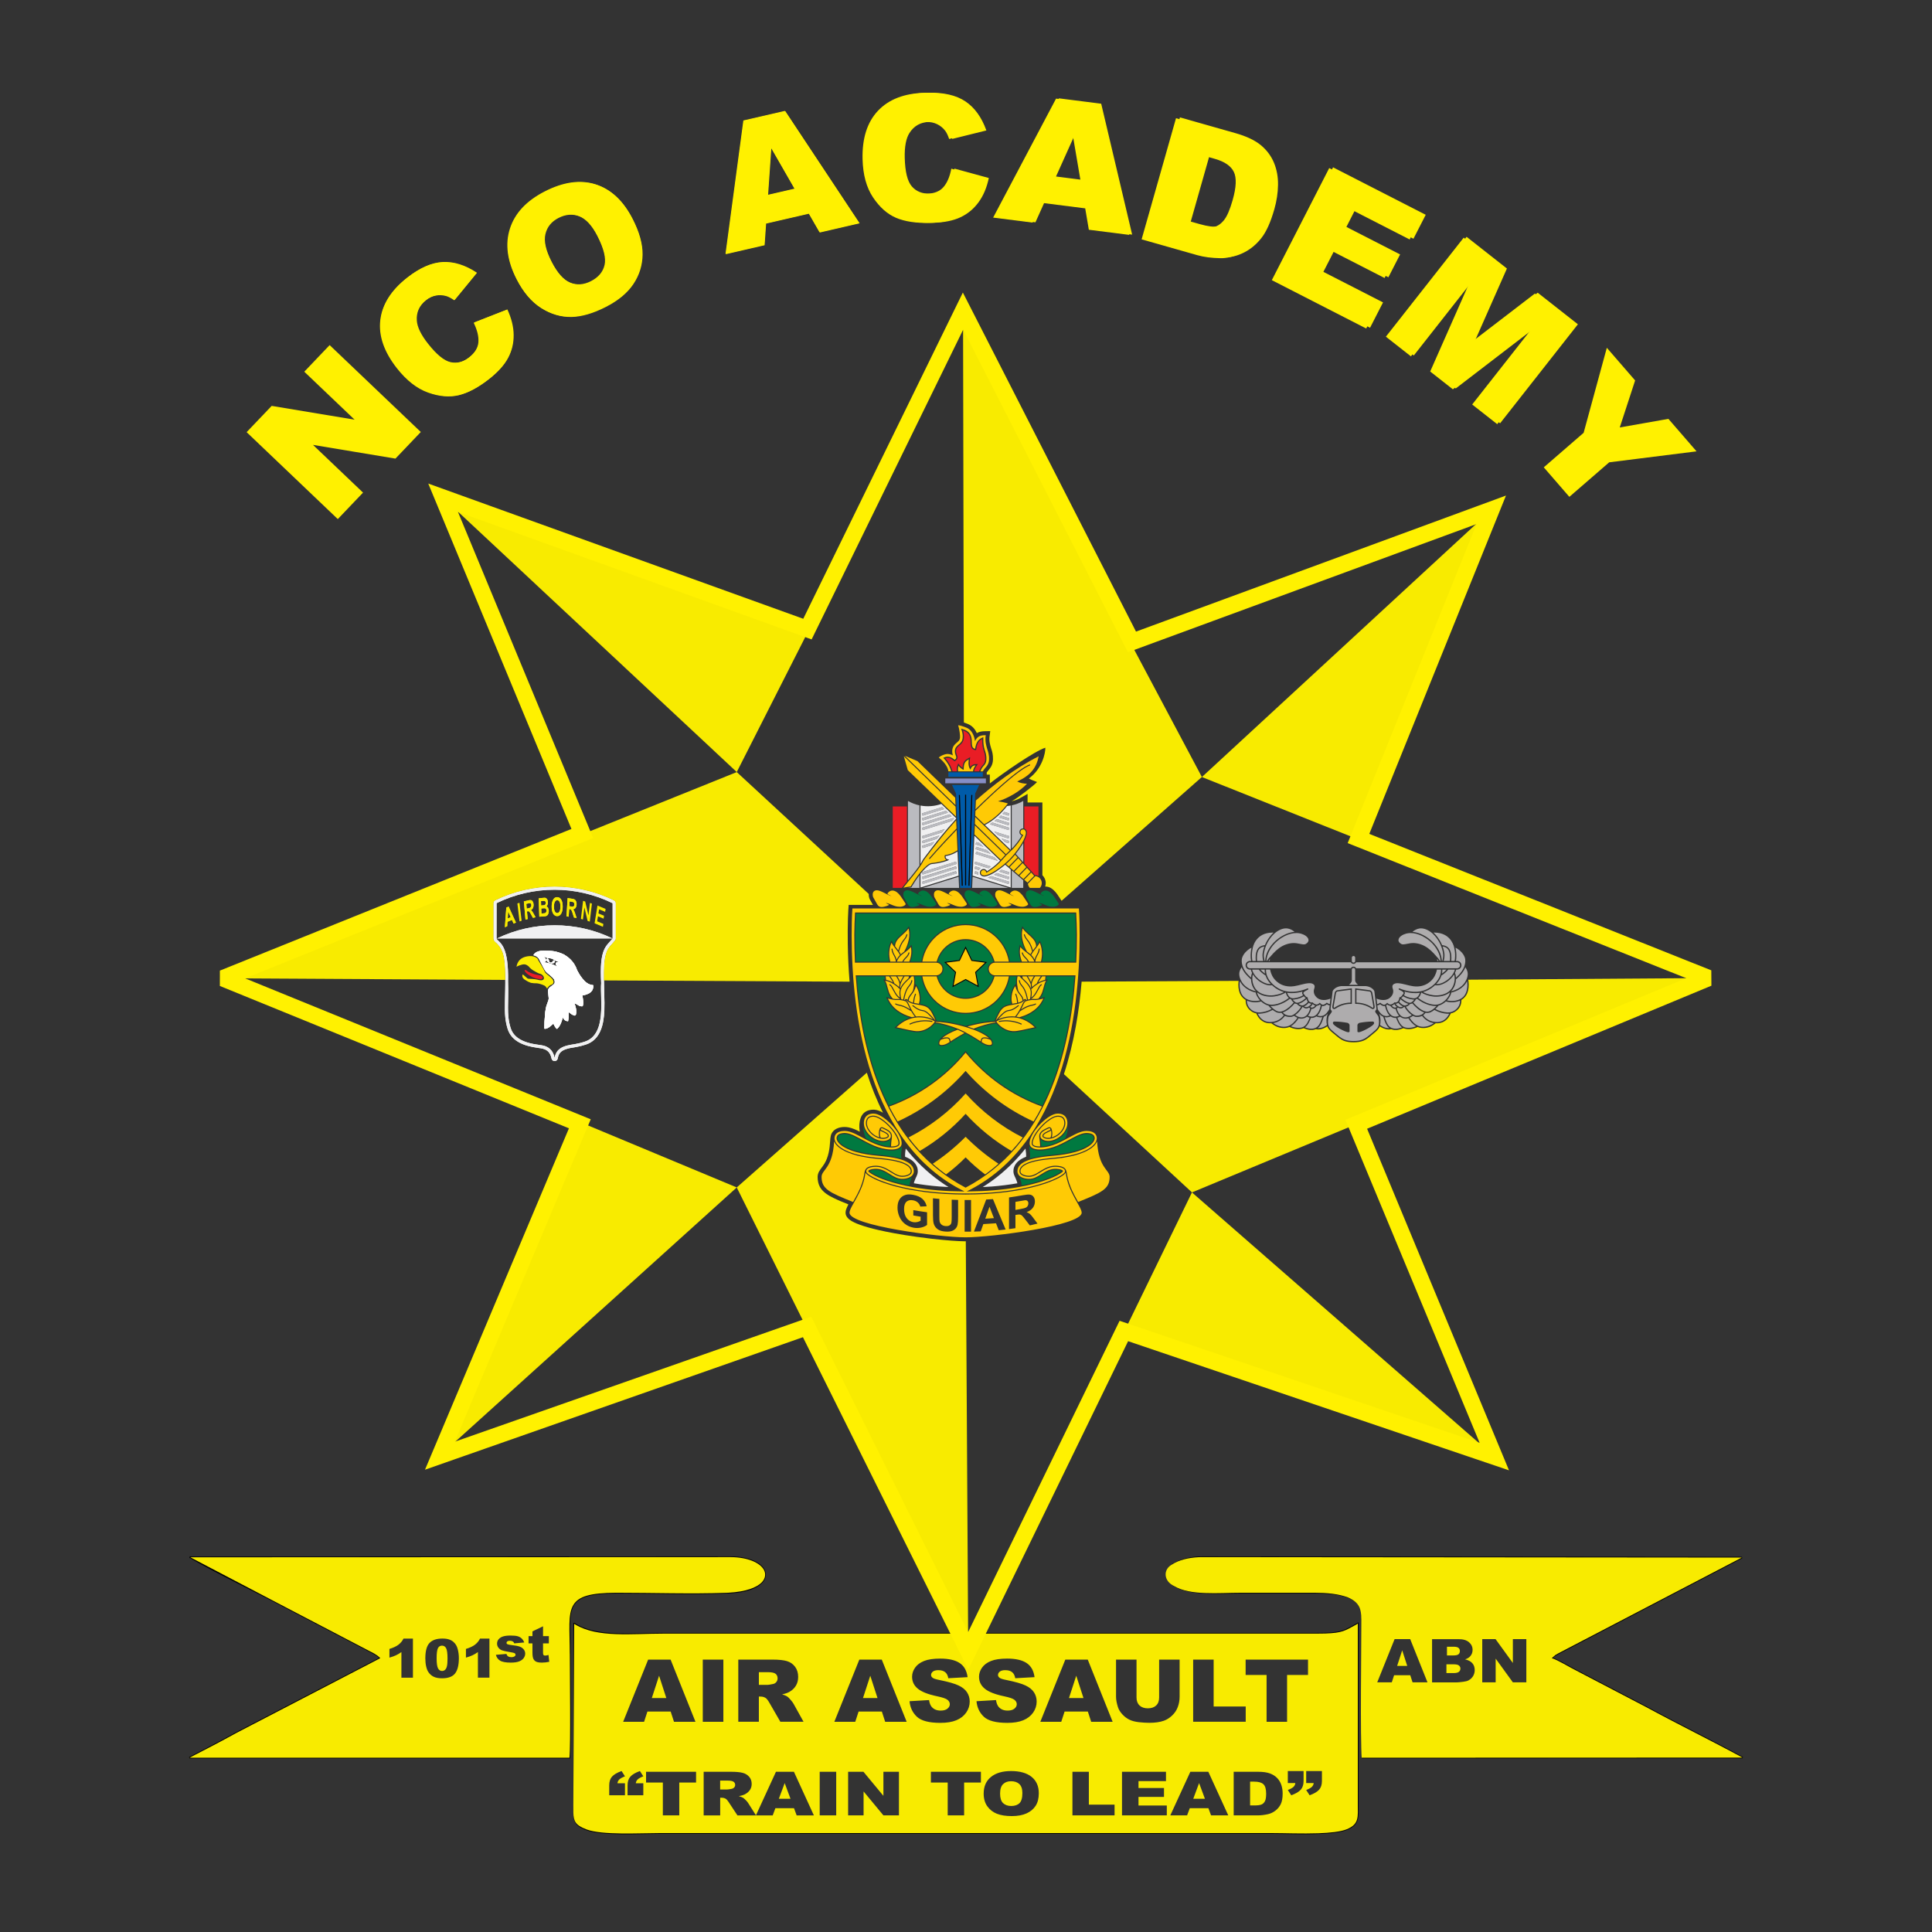 <svg viewBox="0 0 1440 1440" xmlns="http://www.w3.org/2000/svg" id="Layer_1">
  <rect x="0" y="0" width="1440" height="1440" fill="#333333" stroke="none"/>
  <defs>
    <style>
      .cls-1 {
        fill: #fbec00;
      }

      .cls-1, .cls-2, .cls-3, .cls-4, .cls-5, .cls-6, .cls-7, .cls-8, .cls-9, .cls-10, .cls-11, .cls-12, .cls-13, .cls-14 {
        fill-rule: evenodd;
      }

      .cls-2 {
        fill: #f0f0f1;
      }

      .cls-3 {
        fill: #f8eb00;
      }

      .cls-4 {
        fill: #007940;
      }

      .cls-5 {
        fill: #ffca05;
      }

      .cls-6 {
        fill: #fffffa;
      }

      .cls-15 {
        stroke: #000001;
        stroke-width: 1.11px;
      }

      .cls-15, .cls-16 {
        fill: none;
        stroke-miterlimit: 2.61;
      }

      .cls-7 {
        fill: #fff;
      }

      .cls-17, .cls-13 {
        fill: #005ba9;
      }

      .cls-18 {
        fill: #868ec6;
      }

      .cls-8, .cls-19 {
        fill: #babbc0;
      }

      .cls-9 {
        fill: #ec1c24;
      }

      .cls-10 {
        fill: #aeacad;
      }

      .cls-11 {
        fill: #fff100;
      }

      .cls-12 {
        fill: #e91d25;
      }

      .cls-16 {
        stroke: #fff100;
        stroke-width: 12.36px;
      }
    </style>
  </defs>
  <path d="M1197.64,259.22l21.09,24.34-11.45,35.04,36.26-6.4,20.97,24.21-65.1,8.17-29.71,25.74-19.06-22,29.71-25.74,17.29-63.37ZM1093.09,176.49l30.08,23.64-23.83,53.92,46.79-35.88,29.95,23.53-58,73.8-18.66-14.66,44.22-56.26-58.61,44.95-16.9-13.28,29.85-67.55-44.21,56.26-18.66-14.66,58-73.81ZM993.58,124.71l69.08,35.38-9.15,17.85-43.17-22.11-6.81,13.3,40.03,20.5-8.73,17.04-40.02-20.5-8.43,16.45,44.46,22.77-9.68,18.9-70.36-36.04,42.79-83.55ZM901.52,115.83l-14,49.31,6.85,1.94c5.84,1.66,10.19,2.19,13.03,1.61,2.83-.61,5.4-2.3,7.72-5.12,2.33-2.84,4.5-7.85,6.55-15.08,2.72-9.56,3.02-16.54.89-20.96-2.13-4.42-6.82-7.66-14.07-9.72l-6.98-1.98ZM879.45,87.48l41.47,11.78c8.15,2.32,14.46,5.31,18.86,8.95,4.39,3.65,7.65,8.01,9.77,13.09,2.1,5.09,3.11,10.58,3.01,16.51-.07,5.93-.99,11.96-2.74,18.12-2.74,9.65-5.96,16.82-9.67,21.51-3.7,4.7-8.01,8.29-12.94,10.77-4.93,2.48-9.8,3.69-14.61,3.62-6.58-.1-12.36-.85-17.32-2.26l-41.47-11.77,25.64-90.3ZM807.46,134.15l-5.91-34.76-14.46,32.17,20.38,2.59ZM810.99,155.09l-32.6-4.14-6.63,14.75-29.37-3.73,46.88-88.67,31.5,4,23.07,97.56-30.13-3.83-2.71-15.94ZM711.39,125.66l25.62,7.02c-1.52,7.16-4.06,13.19-7.63,18.05-3.55,4.88-8,8.6-13.4,11.16-5.38,2.56-12.27,3.96-20.68,4.17-10.22.26-18.58-1.02-25.14-3.8-6.54-2.81-12.24-7.89-17.13-15.22-4.88-7.33-7.49-16.84-7.78-28.46-.39-15.51,3.44-27.54,11.48-36.09,8.07-8.53,19.65-13,34.76-13.38,11.82-.3,21.18,1.85,28.07,6.46,6.87,4.61,12.1,11.83,15.63,21.66l-25.41,6.3c-.97-2.82-1.96-4.87-2.97-6.15-1.69-2.17-3.72-3.82-6.09-4.94-2.39-1.14-5.03-1.67-7.93-1.59-6.6.17-11.57,2.94-14.94,8.29-2.54,3.98-3.72,10.17-3.51,18.54.26,10.4,2.02,17.46,5.28,21.25,3.26,3.76,7.75,5.57,13.47,5.43,5.55-.14,9.7-1.8,12.46-4.99,2.76-3.18,4.7-7.75,5.84-13.7ZM592.49,140.85l-17.57-30.57-2.44,35.19,20.01-4.62ZM603.04,159.26l-32.02,7.39-1.12,16.14-28.85,6.66,13.32-99.41,30.94-7.14,55.39,83.55-29.59,6.83-8.06-14.02ZM410.8,194.85c4.31,8.42,9,13.68,14.01,15.75,5.03,2.06,10.26,1.72,15.66-1.05,5.54-2.84,8.93-6.86,10.13-12.01,1.2-5.18-.59-12.41-5.38-21.77-4.02-7.86-8.56-12.78-13.58-14.77-5.05-2.01-10.28-1.61-15.72,1.18-5.21,2.67-8.47,6.67-9.74,11.96-1.29,5.3.26,12.21,4.62,20.71ZM384.99,208c-6.98-13.63-8.63-26.19-4.91-37.67,3.71-11.5,12.35-20.71,25.92-27.66,13.91-7.12,26.53-8.87,37.87-5.28,11.35,3.61,20.46,12.15,27.35,25.59,5,9.76,7.46,18.59,7.37,26.52-.09,7.93-2.36,15.23-6.79,21.89-4.44,6.67-11.29,12.36-20.57,17.11-9.41,4.82-17.98,7.32-25.7,7.49-7.71.14-15.16-2.03-22.31-6.57-7.15-4.51-13.24-11.66-18.24-21.42ZM353.06,240.58l24.74-9.68c3.06,6.65,4.63,13,4.67,19.03.07,6.03-1.27,11.67-4.07,16.95-2.78,5.27-7.47,10.51-14.08,15.71-8.04,6.32-15.51,10.29-22.43,11.98-6.92,1.66-14.53,1-22.83-1.96-8.3-2.96-16.07-9.02-23.25-18.16-9.59-12.2-13.71-24.13-12.37-35.8,1.37-11.66,7.98-22.17,19.87-31.51,9.3-7.3,18.09-11.18,26.37-11.61,8.27-.41,16.77,2.25,25.48,8.02l-16.61,20.25c-2.46-1.68-4.48-2.73-6.06-3.16-2.65-.72-5.27-.83-7.84-.32-2.6.51-5.03,1.67-7.31,3.46-5.19,4.08-7.52,9.28-7.02,15.58.34,4.71,3.1,10.38,8.27,16.96,6.42,8.18,12.05,12.79,16.93,13.87,4.87,1.06,9.54-.16,14.04-3.7,4.36-3.43,6.7-7.24,7.01-11.45.32-4.2-.86-9.02-3.51-14.48ZM183.82,322.11l18.68-19.59,61.8,10.29-37.51-35.76,18.91-19.83,67.94,64.77-18.9,19.83-61.46-10.23,37.31,35.57-18.82,19.74-67.94-64.78Z" class="cls-11"></path>
  <path d="M799.41,99.61l5.91,34.76-20.38-2.59,14.46-32.17ZM776.25,151.16l32.6,4.14,2.71,15.94,30.13,3.83-23.07-97.56-31.5-4-46.89,88.67,29.37,3.73,6.63-14.75Z" class="cls-11"></path>
  <path d="M319.44,292.36c8.3,2.96,15.91,3.62,22.83,1.96,6.93-1.69,14.39-5.66,22.43-11.98,6.61-5.2,11.3-10.44,14.08-15.71,2.8-5.28,4.14-10.93,4.07-16.96-.04-6.03-1.61-12.38-4.67-19.03l-24.74,9.69c2.65,5.45,3.82,10.28,3.51,14.47-.3,4.21-2.64,8.02-7.01,11.45-4.5,3.54-9.18,4.77-14.05,3.7-4.88-1.08-10.51-5.7-16.93-13.87-5.17-6.58-7.93-12.25-8.27-16.96-.5-6.3,1.83-11.5,7.02-15.57,2.29-1.8,4.71-2.95,7.31-3.47,2.57-.52,5.18-.4,7.83.32,1.59.42,3.61,1.47,6.07,3.15l16.6-20.25c-8.71-5.78-17.21-8.43-25.48-8.02-8.28.42-17.07,4.3-26.37,11.61-11.89,9.34-18.5,19.85-19.87,31.51-1.34,11.67,2.79,23.6,12.37,35.8,7.18,9.14,14.95,15.21,23.25,18.16" class="cls-11"></path>
  <path d="M425.17,210.88c-5.01-2.07-9.7-7.33-14.01-15.75-4.35-8.5-5.91-15.41-4.62-20.71,1.27-5.29,4.52-9.29,9.73-11.96,5.45-2.79,10.67-3.18,15.72-1.18,5.02,2,9.56,6.92,13.58,14.77,4.79,9.35,6.58,16.59,5.38,21.77-1.19,5.15-4.58,9.17-10.13,12.01-5.41,2.77-10.63,3.11-15.66,1.05M425.89,236.26c7.72-.17,16.28-2.67,25.7-7.49,9.28-4.75,16.13-10.45,20.57-17.12,4.42-6.66,6.7-13.96,6.79-21.89.09-7.93-2.37-16.76-7.37-26.52-6.88-13.44-16-21.98-27.35-25.59-11.34-3.59-23.97-1.84-37.88,5.28-13.58,6.95-22.21,16.16-25.92,27.66-3.72,11.48-2.07,24.04,4.91,37.67,5,9.76,11.09,16.91,18.24,21.42,7.16,4.53,14.61,6.71,22.32,6.57Z" class="cls-11"></path>
  <path d="M572.17,145.23l2.44-35.19,17.57,30.57-20.01,4.62ZM554.06,89.8l-13.32,99.41,28.85-6.66,1.12-16.14,32.02-7.39,8.06,14.02,29.6-6.83-55.39-83.56-30.94,7.14Z" class="cls-11"></path>
  <path d="M650.7,147.11c4.89,7.33,10.59,12.41,17.13,15.22,6.56,2.79,14.92,4.06,25.14,3.8,8.41-.21,15.3-1.61,20.68-4.17,5.4-2.56,9.85-6.28,13.4-11.16,3.57-4.86,6.11-10.89,7.63-18.05l-25.62-7.03c-1.14,5.95-3.08,10.53-5.84,13.7-2.76,3.2-6.92,4.85-12.46,4.99-5.72.14-10.21-1.67-13.47-5.43-3.26-3.79-5.02-10.84-5.28-21.24-.21-8.37.97-14.56,3.51-18.54,3.36-5.35,8.34-8.12,14.94-8.29,2.9-.07,5.54.45,7.93,1.59,2.37,1.12,4.4,2.77,6.09,4.94,1.01,1.29,2.01,3.34,2.97,6.15l25.42-6.3c-3.53-9.84-8.76-17.05-15.63-21.66-6.89-4.61-16.26-6.76-28.08-6.46-15.12.38-26.7,4.85-34.77,13.38-8.04,8.55-11.87,20.58-11.48,36.09.29,11.62,2.9,21.13,7.78,28.46" class="cls-11"></path>
  <path d="M884.59,165.76l14-49.31,6.98,1.98c7.25,2.06,11.94,5.3,14.07,9.72,2.13,4.42,1.83,11.4-.89,20.96-2.05,7.23-4.23,12.25-6.55,15.08-2.32,2.82-4.89,4.52-7.72,5.12-2.84.58-7.19.05-13.04-1.61l-6.85-1.95ZM876.53,88.1l-25.64,90.3,41.47,11.78c4.96,1.41,10.74,2.16,17.33,2.26,4.82.07,9.68-1.13,14.61-3.62,4.93-2.49,9.24-6.07,12.94-10.77,3.72-4.69,6.94-11.86,9.67-21.51,1.75-6.16,2.67-12.19,2.74-18.12.09-5.92-.92-11.41-3.01-16.51-2.13-5.08-5.39-9.43-9.78-13.09-4.4-3.63-10.7-6.63-18.86-8.94l-41.47-11.78Z" class="cls-11"></path>
  <polygon points="990.73 125.26 947.94 208.81 1018.3 244.85 1027.99 225.94 983.53 203.17 991.95 186.72 1031.98 207.22 1040.71 190.18 1000.68 169.68 1007.49 156.38 1050.67 178.49 1059.81 160.64 990.73 125.26" class="cls-11"></polygon>
  <polygon points="1095.83 209.33 1065.98 276.89 1082.88 290.17 1141.5 245.22 1097.28 301.49 1115.94 316.15 1173.94 242.34 1144 218.81 1097.21 254.69 1121.04 200.77 1090.96 177.13 1032.95 250.94 1051.61 265.6 1095.83 209.33" class="cls-11"></polygon>
  <path d="M141.84,1160.72l402.23-.14c33.33,0,36.96,25.11-1.11,26.56-26.8,1.02-56.04.03-83.11.02-41.12,0-35.17,11.65-35.17,45.31,0,13.61.72,68.86-.29,77.62H141.19c11.12-5.7,24.15-12.51,35.24-18.63l106.92-55.55c-.21-.22-.54-.83-.65-.64,0,0-1.07-1.62-7.37-4.68l-62.25-32.53c-16.05-8.7-58.79-29.49-71.23-37.36Z" class="cls-15"></path>
  <path d="M1156.64,1235.87c5.26,1.79,12.45,6.37,17.93,9.12l53.37,27.88c23.4,12.7,47.84,24.64,70.87,37.15l-283.24.07c-1.14-12.51-.29-85.2-.28-103.56,0-6.89-1.18-12.59-10.51-16.14-7.29-2.78-16.11-3.21-24.7-3.21-18.48,0-36.96,0-55.43,0-16.42,0-37.3,1.88-49.37-5.32-7.1-4.23-6.99-12.01-1.22-15.71,5.36-3.44,13.26-5.56,21.8-5.56l402.46.34-137.05,71.51c-.57.32-1.57.86-2.01,1.18-2.42,1.7-1.02.42-2.61,2.26Z" class="cls-15"></path>
  <path d="M427.96,1210.1c16.05,10.68,42.76,7.49,67.08,7.49h486.1c19.46,0,20.29-1.8,30.91-7.51v134.24c.03,10.17,1.1,15.32-8.3,19.14-10.95,4.44-40.54,2.83-54.6,2.83h-458.38c-14.24,0-42.08,1.69-53.65-2.68-10.22-3.86-9.21-7.53-9.18-18.29v-135.22Z" class="cls-15"></path>
  <path d="M317.02,1235.97c0-5.45,1.05-9.26,3.14-11.43,2.09-2.17,5.29-3.26,9.57-3.26,2.06,0,3.76.24,5.07.71,1.33.47,2.4,1.09,3.23,1.85.84.76,1.5,1.56,1.97,2.4.49.84.87,1.82,1.16,2.94.57,2.14.85,4.37.85,6.69,0,5.2-.94,9-2.82,11.41-1.87,2.41-5.11,3.62-9.7,3.62-2.57,0-4.65-.39-6.24-1.15-1.59-.77-2.88-1.89-3.9-3.38-.74-1.06-1.31-2.5-1.73-4.32-.41-1.84-.61-3.86-.61-6.07M299.19,1250.43v-19.07c-1.39.99-2.73,1.78-4.04,2.39-1.3.61-2.93,1.19-4.89,1.75v-6.48c2.89-.88,5.14-1.94,6.74-3.16,1.6-1.24,2.86-2.76,3.76-4.56h7.02v29.15h-8.59ZM424.69,1232.48c0-17.55-1.62-29.12,2.67-36.18,3.86-6.48,12.59-9.08,31.89-9.14.21,0,.41,0,.62,0,26.51,0,55.09.96,81.44.04.56-.02,1.12-.05,1.67-.08,12.94-.71,20.96-3.82,24.76-7.67,2.85-3,3.29-6.47,1.52-9.6-2.95-5.01-11.63-9.17-24.68-9.27-.17,0-.33,0-.49,0l-402.23.14,60.67,31.82c4.14,2.13,7.76,4.02,10.57,5.54l62.25,32.53c6.3,3.05,7.37,4.68,7.37,4.68.12-.19.44.42.66.64l-106.92,55.55c-11.09,6.12-24.12,12.93-35.24,18.63h283.21c1.01-8.76.29-64.01.29-77.62ZM397.53,1236.36c-.44-.96-.67-2.52-.67-4.67v-6.79h-2.9v-5.43h2.9v-3.54l7.89-3.78v7.32h4.33v5.43h-4.33v6.83c0,.82.09,1.36.25,1.63.26.41.72.61,1.36.61.58,0,1.4-.15,2.45-.47l.58,5.11c-1.95.4-3.77.6-5.46.6-1.96,0-3.41-.24-4.35-.71-.93-.47-1.61-1.19-2.06-2.15ZM387.01,1238.28c-1.54.62-3.64.93-6.3.93-3.76,0-6.44-.5-8.03-1.51-1.59-1-2.62-2.43-3.07-4.29l7.82-.67c.32.87.77,1.49,1.35,1.86.58.37,1.36.56,2.33.56,1.06,0,1.88-.21,2.46-.64.46-.31.68-.7.68-1.18,0-.53-.3-.95-.89-1.24-.42-.2-1.55-.46-3.39-.76-2.74-.45-4.64-.86-5.71-1.24-1.07-.38-1.96-1.03-2.69-1.93-.73-.91-1.09-1.94-1.09-3.11,0-1.27.39-2.37,1.18-3.28.79-.92,1.87-1.61,3.25-2.06,1.38-.45,3.24-.68,5.56-.68,2.45,0,4.26.17,5.42.53,1.17.35,2.14.9,2.92,1.63.78.74,1.43,1.74,1.94,3l-7.46.67c-.19-.61-.52-1.07-.97-1.36-.61-.38-1.36-.58-2.24-.58s-1.53.15-1.94.45c-.4.3-.61.66-.61,1.08,0,.48.26.83.77,1.07.51.25,1.63.46,3.36.66,2.63.28,4.57.67,5.85,1.16,1.28.49,2.25,1.2,2.93,2.13.68.92,1.02,1.93,1.02,3.04s-.36,2.2-1.08,3.25c-.72,1.05-1.85,1.89-3.39,2.52ZM364.8,1250.43h-8.59v-19.07c-1.39.99-2.74,1.78-4.04,2.39-1.3.61-2.93,1.19-4.89,1.75v-6.48c2.89-.88,5.14-1.94,6.74-3.16,1.6-1.24,2.86-2.76,3.76-4.56h7.02v29.15Z" class="cls-3"></path>
  <path d="M333.11,1241.92c.3-1.23.45-3.14.45-5.73,0-3.8-.34-6.36-1.03-7.67-.69-1.31-1.73-1.96-3.1-1.96s-2.42.67-3.05,2c-.63,1.33-.94,3.81-.94,7.42s.34,6.14,1.03,7.47c.69,1.33,1.69,2,3,2,.86,0,1.61-.28,2.24-.85.63-.57,1.1-1.47,1.4-2.69" class="cls-3"></path>
  <path d="M928.42,1248.43v-11.45h46.5v11.45h-15.61v34.88h-15.27v-34.88h-15.61ZM889.31,1283.31v-46.34h15.27v34.95h23.9v11.39h-39.17ZM831.83,1264.57v-27.6h15.27v28.26c0,2.52.75,4.5,2.23,5.91,1.5,1.42,3.57,2.14,6.22,2.14s4.67-.7,6.17-2.1c1.49-1.39,2.23-3.38,2.23-5.94v-28.26h15.27v27.6c0,2.73-.46,5.32-1.37,7.74-.91,2.44-2.34,4.56-4.28,6.38-1.95,1.82-3.99,3.1-6.11,3.84-2.97,1.03-6.54,1.54-10.7,1.54-2.4,0-5.03-.16-7.87-.47-2.85-.31-5.23-.94-7.14-1.88-1.91-.94-3.66-2.26-5.24-3.99-1.59-1.73-2.67-3.51-3.26-5.34-.94-2.95-1.42-5.55-1.42-7.83ZM775.4,1283.31l18.62-46.34h16.73l18.54,46.34h-16l-2.48-7.64h-17.32l-2.49,7.64h-15.6ZM727.86,1267.98l14.51-.85c.31,2.2.96,3.88,1.92,5.03,1.58,1.87,3.82,2.81,6.75,2.81,2.18,0,3.86-.47,5.03-1.43,1.19-.96,1.77-2.07,1.77-3.33,0-1.2-.55-2.28-1.67-3.22-1.12-.95-3.72-1.83-7.81-2.69-6.7-1.4-11.47-3.28-14.33-5.62-2.88-2.33-4.32-5.31-4.32-8.93,0-2.37.74-4.62,2.21-6.73,1.48-2.13,3.69-3.79,6.64-4.99,2.96-1.21,7.01-1.81,12.16-1.81,6.32,0,11.13,1.1,14.45,3.31,3.32,2.2,5.28,5.71,5.92,10.52l-14.37.8c-.38-2.1-1.19-3.64-2.41-4.58-1.23-.96-2.92-1.43-5.08-1.43-1.77,0-3.12.36-4.02,1.06-.9.7-1.35,1.56-1.35,2.58,0,.73.37,1.39,1.09,1.98.7.62,2.41,1.18,5.1,1.7,6.68,1.35,11.46,2.72,14.34,4.1,2.89,1.38,5,3.08,6.31,5.13,1.31,2.04,1.97,4.32,1.97,6.86,0,2.97-.88,5.71-2.63,8.22-1.76,2.5-4.2,4.41-7.36,5.71-3.14,1.3-7.1,1.94-11.89,1.94-8.41,0-14.23-1.52-17.47-4.55-3.23-3.03-5.06-6.88-5.49-11.55ZM677.96,1267.98l14.51-.85c.31,2.2.96,3.88,1.92,5.03,1.58,1.87,3.82,2.81,6.75,2.81,2.18,0,3.86-.47,5.03-1.43,1.19-.96,1.77-2.07,1.77-3.33,0-1.2-.55-2.28-1.67-3.22-1.12-.95-3.72-1.83-7.81-2.69-6.7-1.4-11.47-3.28-14.33-5.62-2.88-2.33-4.32-5.31-4.32-8.93,0-2.37.74-4.62,2.21-6.73,1.47-2.13,3.69-3.79,6.64-4.99,2.96-1.21,7.01-1.81,12.16-1.81,6.32,0,11.13,1.1,14.45,3.31,3.32,2.2,5.29,5.71,5.92,10.52l-14.37.8c-.38-2.1-1.19-3.64-2.41-4.58-1.23-.96-2.93-1.43-5.08-1.43-1.77,0-3.12.36-4.02,1.06-.9.7-1.35,1.56-1.35,2.58,0,.73.37,1.39,1.09,1.98.7.62,2.41,1.18,5.1,1.7,6.68,1.35,11.46,2.72,14.34,4.1,2.89,1.38,5,3.08,6.31,5.13,1.31,2.04,1.97,4.32,1.97,6.86,0,2.97-.88,5.71-2.63,8.22-1.76,2.5-4.2,4.41-7.36,5.71-3.14,1.3-7.1,1.94-11.89,1.94-8.41,0-14.23-1.52-17.47-4.55-3.24-3.03-5.07-6.88-5.49-11.55ZM621.87,1283.31l18.62-46.34h16.73l18.54,46.34h-16.01l-2.48-7.64h-17.32l-2.49,7.64h-15.6ZM973.55,1320.03h11.74v7.41c0,2.73-.69,4.89-2.08,6.47-1.39,1.59-3.75,2.98-7.11,4.18l-2.55-3.94c2.08-.79,3.51-1.59,4.29-2.38.77-.79,1.21-1.72,1.3-2.8h-5.59v-8.94ZM959.87,1320.03h11.74v7.41c0,2.73-.69,4.89-2.08,6.47-1.39,1.59-3.76,2.98-7.11,4.18l-2.55-3.94c2.08-.79,3.51-1.59,4.29-2.38.78-.79,1.21-1.72,1.3-2.8h-5.6v-8.94ZM919.51,1320.58h18.21c3.58,0,6.49.4,8.7,1.2,2.21.8,4.03,1.94,5.48,3.43,1.44,1.5,2.48,3.23,3.13,5.21.65,1.98.98,4.08.98,6.29,0,3.47-.48,6.17-1.45,8.08-.96,1.91-2.3,3.52-4.02,4.81-1.72,1.29-3.55,2.16-5.52,2.59-2.69.59-5.12.88-7.3.88h-18.21v-32.49ZM872.28,1353.07l14.93-32.49h13.41l14.86,32.49h-12.83l-1.98-5.36h-13.88l-1.99,5.36h-12.51ZM836.27,1320.58h32.79v6.94h-20.49v5.17h19v6.63h-19v6.4h21.1v7.35h-33.4v-32.49ZM799.33,1320.58h12.24v24.5h19.16v7.99h-31.4v-32.49ZM550.28,1283.31v-46.34h25.47c4.72,0,8.34.38,10.83,1.14,2.5.75,4.51,2.17,6.04,4.22,1.53,2.06,2.29,4.57,2.29,7.53,0,2.57-.59,4.79-1.76,6.65-1.16,1.88-2.77,3.39-4.84,4.55-1.3.73-3.1,1.35-5.37,1.83,1.82.57,3.14,1.13,3.97,1.7.55.38,1.37,1.2,2.44,2.44,1.06,1.24,1.77,2.2,2.13,2.88l7.43,13.39h-17.27l-8.16-14.13c-1.04-1.83-1.96-3.02-2.76-3.57-1.1-.71-2.36-1.07-3.75-1.07h-1.35v18.77h-15.34ZM733.17,1336.84c0-5.3,1.8-9.43,5.41-12.38,3.61-2.96,8.63-4.43,15.07-4.43s11.69,1.45,15.26,4.35c3.57,2.9,5.35,6.97,5.35,12.2,0,3.8-.78,6.91-2.33,9.33-1.56,2.43-3.82,4.32-6.77,5.67-2.95,1.35-6.63,2.03-11.03,2.03s-8.17-.58-11.11-1.75c-2.92-1.17-5.31-3.02-7.12-5.54-1.82-2.52-2.73-5.68-2.73-9.48ZM693.85,1320.58h37.27v8.03h-12.52v24.46h-12.24v-24.46h-12.52v-8.03ZM523.81,1283.31v-46.34h15.34v46.34h-15.34ZM632.13,1320.58h11.44l14.87,17.94v-17.94h11.58v32.49h-11.58l-14.78-17.84v17.84h-11.52v-32.49ZM610.96,1320.58h12.3v32.49h-12.3v-32.49ZM464.47,1283.31l18.62-46.34h16.73l18.54,46.34h-16.01l-2.48-7.64h-17.32l-2.49,7.64h-15.6ZM524.47,1353.07v-32.49h20.42c3.78,0,6.68.27,8.68.8,2.01.53,3.62,1.52,4.85,2.96,1.23,1.44,1.84,3.21,1.84,5.28,0,1.8-.47,3.36-1.41,4.67-.93,1.31-2.22,2.37-3.88,3.19-1.04.51-2.48.94-4.3,1.28,1.46.4,2.52.8,3.18,1.2.44.26,1.1.84,1.96,1.71.85.87,1.42,1.54,1.71,2.02l5.92,9.33,14.9-32.43h13.41l14.86,32.49h-12.83l-1.98-5.36h-13.88l-1.99,5.36h-26.29l-6.54-9.91c-.83-1.29-1.57-2.12-2.22-2.5-.89-.5-1.89-.75-3.01-.75h-1.08v13.16h-12.29ZM481.54,1320.58h37.27v8.03h-12.52v24.46h-12.24v-24.46h-12.52v-8.03ZM467.75,1330.68c0-2.73.69-4.89,2.08-6.47,1.39-1.58,3.77-2.97,7.13-4.18l2.53,3.94c-2.06.79-3.49,1.59-4.27,2.38-.79.79-1.23,1.72-1.32,2.8h5.59v8.94h-11.74v-7.41ZM456.15,1324.21c1.39-1.58,3.76-2.97,7.14-4.18l2.53,3.94c-2.06.79-3.49,1.59-4.27,2.38-.79.79-1.23,1.72-1.32,2.8h5.59v8.94h-11.74v-7.41c0-2.73.69-4.89,2.08-6.47ZM495.04,1217.59c-24.31,0-49.62,3.26-66.24-6.77l-.84-.51-.63,135.03c-.03,8.54-.36,12.54,4.72,15.79,1.32.84,3,1.63,5.14,2.44,11.57,4.37,39.35,2.72,53.58,2.72h458.38c8.14,0,21.5.54,33.42.13,8.66-.3,16.57-1.09,21.17-2.96,9.4-3.82,8.32-8.97,8.3-19.14v-134.24c-.22.11-.69.52-.9.64-8.71,4.73-10.49,6.36-23.34,6.79-1.96.06-4.17.09-6.69.09h-257.03s-12.84,0-12.84,0h-216.23Z" class="cls-3"></path>
  <polygon points="491.24 1248.99 485.82 1265.64 496.64 1265.64 491.24 1248.99" class="cls-3"></polygon>
  <path d="M565.62,1246.35v9.45h6.46c.69,0,2.05-.22,4.05-.64,1.01-.18,1.84-.67,2.48-1.46.64-.79.97-1.69.97-2.7,0-1.5-.51-2.65-1.52-3.45-1.01-.81-2.91-1.21-5.71-1.21h-6.72Z" class="cls-3"></path>
  <polygon points="648.65 1248.99 643.22 1265.64 654.05 1265.64 648.65 1248.99" class="cls-3"></polygon>
  <polygon points="802.17 1248.99 796.75 1265.64 807.57 1265.64 802.17 1248.99" class="cls-3"></polygon>
  <path d="M547.95,1330.42c0-1.05-.41-1.86-1.22-2.42-.81-.57-2.34-.85-4.58-.85h-5.39v6.63h5.18c.55,0,1.64-.15,3.25-.45.81-.13,1.48-.47,1.99-1.02.52-.55.77-1.18.77-1.89" class="cls-3"></path>
  <polygon points="584.86 1329 580.51 1340.68 589.19 1340.68 584.86 1329" class="cls-3"></polygon>
  <path d="M745.41,1336.87c0,3.27.75,5.63,2.23,7.06,1.5,1.43,3.53,2.15,6.09,2.15s4.68-.71,6.12-2.1c1.45-1.41,2.17-3.92,2.17-7.55,0-3.06-.76-5.29-2.26-6.69-1.51-1.41-3.55-2.12-6.14-2.12s-4.47.72-5.96,2.15c-1.5,1.43-2.25,3.8-2.25,7.11" class="cls-3"></path>
  <polygon points="893.74 1329 889.39 1340.68 898.07 1340.68 893.74 1329" class="cls-3"></polygon>
  <path d="M931.75,1327.93v17.74h3.01c2.56,0,4.39-.23,5.48-.69,1.08-.47,1.93-1.28,2.55-2.44.62-1.16.92-3.04.92-5.64,0-3.44-.68-5.79-2.06-7.06-1.37-1.27-3.65-1.91-6.84-1.91h-3.06Z" class="cls-3"></path>
  <path d="M1104.78,1221.71h9.92l12.9,17.79v-17.79h10.04v32.22h-10.04l-12.82-17.69v17.69h-9.99v-32.22ZM1051.08,1221.71l12.89,32.22h-11.13l-1.72-5.31h-12.04l-1.73,5.31h-10.85l12.95-32.22h11.63ZM1094.92,1224.02c1.78,1.54,2.66,3.44,2.66,5.72,0,1.9-.63,3.54-1.9,4.9-.84.92-2.08,1.63-3.71,2.16,2.47.55,4.28,1.51,5.45,2.87,1.16,1.36,1.75,3.06,1.75,5.11,0,1.67-.42,3.17-1.24,4.51-.83,1.33-1.97,2.39-3.4,3.17-.9.48-2.24.83-4.04,1.05-2.39.29-3.98.44-4.76.44h-18.35v-32.22h19.91c3.31,0,5.86.77,7.64,2.31ZM1014.65,1206.54c0,18.36-.86,91.05.28,103.56l281.21-.09h2.65c-23.03-12.51-47.47-24.46-70.87-37.15l-53.37-27.88c-5.48-2.75-12.67-7.33-17.93-9.12l2.61-2.26c.45-.31,1.45-.86,2.01-1.17l137.05-71.51-402.46-.34c-.72,0-1.44.01-2.16.05-.17,0-.34.02-.51.02-7.51.38-14.47,2.12-19.27,5.2-7.36,3.87-6.57,12.67,1.24,16.33,12.07,7.2,33.05,4.99,49.47,4.99,18.48,0,36.95,0,55.43,0,8.59,0,17.37.69,24.66,3.46,8.76,3.81,9.93,9.02,9.92,15.91Z" class="cls-3"></path>
  <path d="M1083.48,1240.48h-5.4v6.53h5.42c1.83,0,3.12-.31,3.87-.92.75-.61,1.13-1.42,1.13-2.44,0-.95-.37-1.72-1.11-2.3-.74-.58-2.05-.87-3.92-.87" class="cls-3"></path>
  <polygon points="1048.87 1241.65 1045.12 1230.07 1041.35 1241.65 1048.87 1241.65" class="cls-3"></polygon>
  <polygon points="1110.85 380.73 895.83 579.15 1013.45 626.08 1110.85 380.73" class="cls-3"></polygon>
  <polygon points="549.14 575.44 602.57 470.11 329.74 370.54 549.14 575.44" class="cls-3"></polygon>
  <polygon points="549.14 885.05 432.09 836.25 327.61 1085.15 549.14 885.05" class="cls-3"></polygon>
  <polygon points="888.41 888.76 838.14 992.1 1114.47 1086.15 888.41 888.76" class="cls-3"></polygon>
  <path d="M727.6,724.79l8.22-7.8-11.23-1.48-4.88-10.22-4.88,10.22-11.23,1.48,8.22,7.8-2.06,11.14,9.96-5.41,9.96,5.41-2.06-11.14ZM724.07,716.22l10.05,1.32-7.35,6.98,1.85,9.97-8.91-4.83-8.91,4.83,1.85-9.97-7.35-6.98,10.05-1.32,4.37-9.15,4.36,9.15Z" class="cls-14"></path>
  <path d="M646.63,862.83c-5.12-.79-10.26-1.95-15.02-3.98-2.93-1.25-5.86-2.87-8.01-5.22-1.14-1.24-1.65-2.34-1.9-2.92-1.09,20.19-9.34,21.04-9.34,26.48,0,9.05,5.81,11.62,23.48,18.71,2.01-3.58,4-7.18,5.54-10.97,1.96-4.83,2.57-8.44,2.84-10.4.15-1.1.46-2.24,1.09-3.15.05-.07.1-.15.16-.23.84-1.1,2.31-1.63,3.66-1.91,2.14-.45,4.41-.52,6.57-.11,2.65.5,5.12,1.8,7.43,3.19,2.09,1.26,4.11,2.73,6.41,3.53.99.34,3.05.86,5.73.16,1.11-.29,2.32-.73,3.04-1.62.6-.73.51-1.55.47-1.9-.01-.11-.09-1.47-1.64-2.91-1.02-.95-3.31-2.29-6.85-3.3-4.66-1.33-9.53-1.89-14.36-2.36-3.11-.3-6.22-.6-9.31-1.08" class="cls-5"></path>
  <path d="M752.07,898.41v-5.9c3.34-.47,6.69-.99,10.03-1.61,2.54-.47,4.35-.66,5.5-.5,1.15.16,2.06.7,2.74,1.62.68.92,1.02,2.07,1.02,3.46,0,1.77-.5,3.36-1.54,4.77-1.03,1.39-2.59,2.47-4.65,3.21,1.03.38,1.88.87,2.54,1.43.66.57,1.57,1.65,2.7,3.21.95,1.3,1.92,2.58,2.89,3.88-1.91.48-3.81.94-5.71,1.37-1.14-1.46-2.27-2.94-3.41-4.42-1.22-1.58-2.06-2.58-2.52-2.97-.45-.38-.92-.63-1.44-.71-.5-.08-1.3-.04-2.41.15-.31.05-.65.11-.96.16v9.85c-1.6.24-3.19.49-4.78.69v-17.68M732.75,900.07c.76-2,1.52-4,2.3-6.01,1.68-.09,3.36-.2,5.05-.31.78,1.91,1.57,3.81,2.36,5.7.78,1.89,1.58,3.79,2.36,5.68.78,1.89,1.57,3.77,2.36,5.65.78,1.88,1.58,3.75,2.37,5.62-1.72.2-3.43.38-5.14.55-.68-1.72-1.36-3.46-2.04-5.19-3.15.25-6.3.45-9.45.6-.66,1.82-1.31,3.63-1.96,5.45-1.69.05-3.37.1-5.05.13.76-1.98,1.53-3.96,2.29-5.94.76-1.98,1.53-3.98,2.29-5.96.76-1.99,1.52-3.99,2.28-5.99ZM718.98,900.32v-5.9c1.59,0,3.18,0,4.78,0v23.58c-1.6,0-3.19,0-4.78,0v-17.68ZM695.37,899.44v-6.3c1.59.16,3.17.32,4.77.45v12.77c0,2.03.05,3.36.18,3.96.2.98.69,1.81,1.44,2.44.76.64,1.8,1.02,3.12,1.1,1.33.08,2.35-.14,3.03-.66.69-.52,1.09-1.19,1.22-1.98.14-.8.21-2.13.21-3.99v-13.05c1.58.07,3.17.12,4.77.16v12.39c0,2.83-.12,4.84-.37,5.99-.26,1.16-.73,2.13-1.43,2.92-.68.78-1.61,1.39-2.76,1.82-1.15.43-2.66.6-4.53.49-2.24-.14-3.95-.53-5.1-1.15-1.16-.62-2.07-1.38-2.74-2.28-.68-.91-1.11-1.82-1.32-2.75-.31-1.39-.47-3.4-.47-6.04v-6.29ZM669.28,903.46c-.23-1.11-.33-2.23-.33-3.36,0-1.23.12-2.36.36-3.39.25-1.03.64-1.96,1.16-2.79,1.03-1.66,2.55-2.76,4.52-3.33,1.52-.45,3.39-.45,5.65-.03,2.92.54,5.21,1.52,6.86,3,1.64,1.48,2.7,3.31,3.17,5.54-1.59.08-3.16.15-4.74.21-.33-1.2-.96-2.22-1.88-3.05-.91-.82-2.05-1.35-3.42-1.61-2.08-.39-3.71-.08-4.94.99-1.21,1.05-1.84,2.86-1.84,5.46,0,1.4.16,2.66.46,3.79.3,1.12.78,2.11,1.4,2.94,1.25,1.66,2.87,2.7,4.88,3.08.99.19,1.99.17,3-.05,1-.22,1.86-.55,2.58-1.01v-2.99c-1.82-.29-3.63-.6-5.44-.93v-3.98c3.41.6,6.82,1.14,10.25,1.61v9.41c-1,.84-2.43,1.5-4.33,1.95-1.88.45-3.81.49-5.75.13-2.47-.46-4.62-1.43-6.44-2.86-1.84-1.45-3.21-3.27-4.13-5.44-.46-1.08-.8-2.17-1.03-3.27ZM645.06,873.96c-1.56,14.35-11.88,25.45-11.88,29.94,0,9.6,67.24,18.33,86.52,18.33s86.52-8.73,86.52-18.33c0-4.49-10.32-15.59-11.88-29.94-.42.75-.89,1.15-1.14,1.36-2.31,2.02-7.43,4.66-15.13,7.17-7.56,2.47-21.82,6.13-42.76,7.38-5.2.31-10.41.43-15.62.46-5.21-.02-10.42-.14-15.62-.46-20.93-1.25-35.2-4.91-42.76-7.38-7.69-2.51-12.81-5.16-15.12-7.17-.25-.21-.72-.61-1.14-1.36Z" class="cls-5"></path>
  <path d="M735.94,903.89c-.52,1.48-1.06,2.97-1.59,4.45,2.15-.12,4.3-.26,6.46-.41-.55-1.41-1.1-2.82-1.65-4.25-.54-1.41-1.09-2.83-1.63-4.25-.53,1.49-1.07,2.98-1.6,4.46" class="cls-5"></path>
  <path d="M756.85,895.8v6c1.17-.2,2.36-.39,3.53-.6,2.29-.42,3.71-.81,4.27-1.12.56-.31,1.02-.75,1.34-1.28.32-.54.48-1.16.48-1.87,0-.8-.21-1.39-.64-1.79-.42-.4-1.02-.59-1.79-.55-.38.02-1.53.22-3.47.58-1.23.23-2.48.43-3.71.63" class="cls-5"></path>
  <path d="M795.19,874.53c.27,1.96.88,5.57,2.84,10.4,1.54,3.8,3.53,7.4,5.54,10.97,17.67-7.1,23.48-9.67,23.48-18.71,0-5.44-8.25-6.29-9.34-26.48-.26.58-.76,1.68-1.9,2.92-2.15,2.35-5.08,3.97-8.01,5.22-4.77,2.03-9.9,3.19-15.02,3.98-3.09.48-6.2.77-9.31,1.08-4.83.47-9.69,1.03-14.36,2.36-3.53,1.01-5.82,2.36-6.85,3.3-1.55,1.44-1.63,2.8-1.64,2.91-.04.36-.13,1.17.47,1.9.73.89,1.93,1.33,3.04,1.62,2.68.7,4.73.18,5.73-.16,2.31-.8,4.32-2.27,6.41-3.53,2.31-1.4,4.78-2.7,7.43-3.19,2.15-.4,4.42-.34,6.56.11,1.35.28,2.83.82,3.66,1.91.06.07.1.15.16.23.64.91.94,2.05,1.09,3.15" class="cls-5"></path>
  <path d="M783.9,847.7c1.43-.42,3.99-1.38,6.41-4,3.28-3.55,2.94-6.8,2.92-7.06-.07-1.14-.4-2.4-1.23-3.18-.93-.89-2.39-1.17-3.67-1.13-1.87.06-3.66,1.02-5.24,2.02-3.19,2.02-5.99,4.71-8.39,7.63-3.11,3.81-4.54,7.09-4.9,8.92-.18.93-.15,1.64,0,1.96.42.85,1.55,1.19,2.48,1.39.98.21,1.99.25,2.99.25-.03-1.96-.23-3.91-.53-5.85-.12-.78-.24-1.58-.13-2.37.17-1.3.76-2.11,1.08-2.49.95-1.14,2.33-1.89,3.67-2.55,1.5-.74,2.32-1.06,2.4-1.08.41-.09.9.01,1.24.26.06.05.12.1.18.16.22.19.44.41.54.69.72,1.97.88,4.5.16,6.44" class="cls-5"></path>
  <path d="M782.97,847.92c.21-.43,1.05-2.33.36-5.31-.23.3-.51.42-.54.43-.53.27-1.55.65-2.92,1.4-.67.37-1.38.77-1.85,1.38-.35.45-.38.98-.25,1.15.36.46,1.47,1,3.02,1.11.73.05,1.47-.03,2.19-.15" class="cls-5"></path>
  <path d="M664.7,841.98c-2.39-2.93-5.19-5.61-8.39-7.63-1.58-1-3.37-1.96-5.24-2.02-1.28-.04-2.75.25-3.67,1.13-.82.79-1.16,2.05-1.23,3.18-.01.26-.36,3.5,2.93,7.06,2.42,2.62,4.98,3.58,6.41,4-.72-1.94-.56-4.48.16-6.44.1-.28.32-.5.54-.69.06-.05.12-.11.18-.16.34-.25.83-.35,1.24-.26.09.02.91.34,2.4,1.08,1.34.65,2.72,1.4,3.66,2.55.32.38.91,1.19,1.08,2.49.1.78-.01,1.59-.13,2.37-.29,1.93-.49,3.89-.53,5.85,1,0,2.02-.04,2.99-.25.93-.2,2.06-.54,2.48-1.39.16-.32.19-1.03,0-1.96-.35-1.83-1.79-5.11-4.9-8.92" class="cls-5"></path>
  <path d="M659.54,844.45c-1.37-.76-2.39-1.13-2.92-1.4-.03-.01-.31-.13-.54-.43-.7,2.98.15,4.88.36,5.31.72.13,1.46.2,2.19.15,1.55-.1,2.65-.64,3.01-1.11.13-.17.1-.7-.25-1.15-.47-.61-1.18-1.01-1.85-1.38" class="cls-5"></path>
  <path d="M662.8,824.74c1.93,3.81,4.01,7.54,6.23,11.17,19.33-8.83,36.61-21.67,50.67-37.71,14.06,16.03,31.34,28.87,50.67,37.71,2.22-3.63,4.3-7.37,6.23-11.17-22.22-8.05-41.87-21.92-56.9-40.16-15.03,18.24-34.69,32.11-56.9,40.16" class="cls-5"></path>
  <path d="M719.71,815.05c-12.05,13.49-26.5,24.6-42.58,32.77,2.63,3.48,5.43,6.84,8.39,10.06,12.71-7.45,24.24-16.78,34.19-27.7,9.95,10.92,21.48,20.25,34.19,27.7,2.96-3.22,5.76-6.58,8.39-10.06-16.08-8.17-30.52-19.28-42.57-32.77" class="cls-5"></path>
  <path d="M719.71,847.3c-7.47,7.52-15.68,14.25-24.51,20.09,1.73,1.53,3.5,3.01,5.31,4.44,1.18.93,2.71,2.12,4.65,3.51,5.15-3.86,10.01-8.11,14.55-12.71,4.54,4.6,9.4,8.85,14.54,12.71,1.94-1.39,3.47-2.58,4.65-3.51,1.81-1.43,3.58-2.91,5.31-4.44-8.83-5.84-17.04-12.57-24.51-20.09" class="cls-5"></path>
  <path d="M734.07,778.04c1.12.53,2.37.86,3.61.85.07,0,1.61.07,1.63-1.22.01-.92-.43-1.83-.98-2.58-.39-.17-.78-.34-1.18-.49-1.02-.39-2.11-.63-3.2-.65-.44,0-.91-.01-1.31.19-.8.41-.95,1.59-.98,2.53.78.5,1.58.98,2.41,1.37" class="cls-5"></path>
  <path d="M730.92,776.19c.07-.93.31-1.9.99-2.47.44-.37,1.07-.51,1.65-.53,1.55-.04,2.75.28,3.59.58-3.32-3.12-10.47-6.48-20.38-9.09-8.92-2.35-15.47-2.93-19.22-3-.08.13-.18.26-.28.41,1.64.15,4.36.65,8.06,1.7,6.89,1.96,11.41,4.12,13.81,5.39,3.53,1.87,6.98,3.88,10.33,6.06.48.31.96.63,1.44.95" class="cls-5"></path>
  <path d="M705.34,778.04c.84-.39,1.63-.87,2.41-1.37-.03-.93-.18-2.11-.98-2.53-.39-.2-.87-.19-1.31-.19-1.09.01-2.18.26-3.2.65-.4.15-.79.32-1.18.49-.55.75-.99,1.66-.98,2.58.02,1.29,1.56,1.22,1.63,1.22,1.24,0,2.49-.32,3.61-.85" class="cls-5"></path>
  <path d="M707.51,773.72c.68.57.92,1.54.99,2.47.48-.32.96-.64,1.44-.95,2.91-1.89,5.91-3.66,8.96-5.32-1.24-.65-2.95-1.5-5.18-2.42-5.31,2-9.23,4.19-11.44,6.27.84-.3,2.04-.62,3.59-.58.58.01,1.2.16,1.65.53" class="cls-5"></path>
  <path d="M694.57,761.68c-5.47-.99-11.1-.32-16.18,1.92-.05.02-.1.03-.16.03-.21,0-.38-.17-.38-.38,0-.16.09-.29.23-.35,5.22-2.3,11.01-2.99,16.63-1.97.18.03.32.19.32.38,0,.21-.17.38-.39.38-.02,0-.05,0-.07,0M686.55,768.28c4.04-.82,7.94-3.47,10.26-6.87-1.15-.77-3.46-2.03-7.03-2.7-2.59-.49-5.29-.6-7.89-.2-2.8.42-8.39,1.9-13.68,7.16,1.88.38,3.75.82,5.63,1.24,2.49.55,4.97,1.12,7.5,1.47.95.13,2.75.41,5.22-.09Z" class="cls-5"></path>
  <path d="M682.79,757.63c2.92-.3,5.94-.03,8.76.69,1.6.41,2.9.94,3.93,1.46-1.21-1.4-2.47-2.77-3.85-4-1.04-.93-2.24-1.85-3.61-2.12-.64-.13-1.89-.2-3.46-.91-1.61-.73-3.05-1.82-4.44-2.91-.09-.07-.14-.18-.14-.3,0-.21.17-.38.38-.38.09,0,.17.03.24.08,1.34,1.06,2.73,2.11,4.28,2.82,1.5.68,2.68.74,3.29.86,1.5.3,2.83,1.28,3.97,2.3,1.88,1.67,3.52,3.58,5.14,5.5-.85-1.98-1.7-3.97-2.76-5.85-.85-1.51-1.91-3.03-3.36-3.97-1.46-.96-3.24-1.37-4.96-1.7-2.41-.47-4.1-.68-5.01-.88-3.12-.67-4.48-1.93-4.61-2.03-.54-.43-.9-.77-1.15-.85-.02,0-.04-.01-.06-.02-.01.35.68.73,1.2,1.5.32.48.73,1.44,1.39,2.8,1.28,2.66,2.69,5.29,4.55,7.58.1.12.19.23.29.35" class="cls-5"></path>
  <path d="M681.89,757.74c-.99-1.23-1.87-2.55-2.66-3.92-2.39-1.63-4.93-3.2-7.72-3.94-.98-.26-2-.37-2.96-.69-.42-.14-.82-.33-1.2-.56-.11-.07-.19-.19-.19-.33,0-.21.17-.38.38-.38.07,0,.14.02.2.05.39.23.82.43,1.26.55.89.25,1.81.37,2.71.61,2.4.63,4.62,1.86,6.72,3.22-.06-.11-.12-.22-.17-.33-.73-1.42-1.37-2.89-2.1-4.32-.36-.7-.81-1.08-1.06-1.32-1.28-.46-2.59-.83-3.93-.99-1.69-.2-2.88-.01-3.52-.02-.92,0-2.6-.3-4.97-.9-.29-.07-.58-.15-.87-.23.82,1.85,2.61,5.42,6.85,8.67,3.04,2.34,6.65,3.98,10.33,5.05.22.06.45.13.68.19.08-.02.16-.04.24-.06.65-.16,1.32-.28,1.99-.38" class="cls-5"></path>
  <path d="M761.02,763.6c-5.08-2.24-10.72-2.91-16.18-1.92-.02,0-.04,0-.07,0-.21,0-.38-.17-.38-.38,0-.19.14-.35.32-.38,5.61-1.01,11.4-.33,16.63,1.97.14.06.23.19.23.35,0,.21-.17.38-.38.38-.06,0-.11-.01-.15-.03M742.6,761.41c2.33,3.4,6.23,6.05,10.27,6.87,2.47.5,4.27.22,5.22.09,2.52-.35,5.01-.92,7.49-1.47,1.88-.42,3.75-.86,5.63-1.24-5.3-5.26-10.89-6.73-13.68-7.16-2.6-.39-5.3-.28-7.89.2-3.58.67-5.89,1.93-7.03,2.7Z" class="cls-5"></path>
  <path d="M725.66,766.68c2.26-.92,5.05-1.92,8.41-2.88,3.7-1.05,6.42-1.56,8.06-1.7-.1-.15-.2-.28-.28-.41-3.75.07-10.3.65-19.22,3-.53.14-1.06.28-1.57.43,1.23.38,2.45.79,3.66,1.23.31.11.62.23.92.34" class="cls-5"></path>
  <path d="M747.78,755.78c-1.38,1.23-2.64,2.6-3.85,4,1.03-.52,2.33-1.05,3.93-1.46,2.82-.72,5.84-.99,8.76-.69.1-.11.19-.23.29-.35,1.86-2.29,3.27-4.93,4.55-7.58.65-1.36,1.07-2.32,1.39-2.8.51-.77,1.21-1.15,1.2-1.5-.02,0-.04.01-.06.02-.25.08-.61.42-1.15.85-.13.11-1.49,1.36-4.61,2.03-.91.2-2.6.41-5.01.88-1.72.34-3.5.75-4.96,1.7-1.45.95-2.51,2.46-3.36,3.97-1.06,1.88-1.91,3.86-2.76,5.85,1.62-1.92,3.27-3.83,5.15-5.5,1.14-1.02,2.47-2,3.98-2.3.61-.12,1.79-.18,3.29-.86,1.55-.71,2.94-1.76,4.28-2.82.07-.05.15-.08.24-.08.21,0,.38.17.38.38,0,.12-.06.23-.15.3-1.39,1.1-2.83,2.18-4.44,2.91-1.57.72-2.82.79-3.46.91-1.37.27-2.57,1.19-3.61,2.12" class="cls-5"></path>
  <path d="M760.19,753.81c-.79,1.37-1.67,2.7-2.66,3.92.67.09,1.34.22,1.99.38.08.02.16.04.24.06.23-.06.45-.12.68-.19,3.68-1.08,7.29-2.72,10.33-5.05,4.24-3.26,6.03-6.82,6.85-8.67-.29.08-.58.16-.87.23-2.36.6-4.04.9-4.97.9-.64,0-1.83-.18-3.52.02-1.34.16-2.66.53-3.94.99-.25.24-.7.62-1.06,1.32-.73,1.42-1.36,2.9-2.1,4.32-.06.11-.11.22-.17.33,2.1-1.37,4.32-2.59,6.72-3.22.89-.24,1.82-.36,2.7-.61.44-.12.86-.32,1.26-.55.06-.03.12-.05.2-.05.21,0,.39.17.39.38,0,.14-.08.26-.19.33-.38.23-.78.42-1.2.56-.96.31-1.98.43-2.96.69-2.79.74-5.33,2.31-7.72,3.94" class="cls-5"></path>
  <path d="M768.48,744.6c1.68-.16,2.88.04,3.54,0,.48-.03,1.11-.12,1.88-.27.46-.5,1.1-1.25,1.75-2.35,1.02-1.72,1.6-3.67,2.1-5.61.48-1.85.91-3.76,1.88-5.4-2.34.37-4.59,1.41-6.58,2.71-2.2,1.43-3.57,2.8-4.42,3.67.15.49.26.99.33,1.49.12.94.1,2.55-.29,4.7.63-.45,1.56-1.26,2.52-2.65,1.18-1.69,2-3.61,3.07-5.37.45-.74.99-1.5,1.75-1.9.05-.03.11-.04.18-.04.21,0,.38.17.38.38,0,.15-.08.28-.21.34-.64.34-1.08,1-1.45,1.62-.99,1.64-1.77,3.41-2.82,5.01-1.55,2.35-3.05,3.33-3.63,3.65" class="cls-5"></path>
  <path d="M767.67,744.7c.62-2.69.68-4.67.55-5.74-.21-1.65-.97-3.24-1.96-4.58-1.56-2.12-3.66-3.78-5.47-5.68-.3-.31-.58-.64-.85-.98h-1.53c-.66,3.05-.37,5.31-.21,6.52.18,1.46.46,2.9.8,4.33.31.53.66,1.04,1.03,1.54.97,1.3,2.1,2.56,2.6,4.1.11.34.18.69.23,1.04.44-.36.95-.72,1.47-.62.45.09.46.54.46.56,0,.08,0,.16,0,.23.22-.07.44-.14.67-.21-.6-3.27-1.44-6.66-3.39-9.34-.79-1.09-1.77-2.09-2.27-3.35-.19-.5-.31-1.03-.41-1.55,0-.02,0-.04,0-.07,0-.21.17-.38.38-.38.19,0,.35.14.38.32.08.48.22,1.4.92,2.47.56.85,1.27,1.6,1.84,2.44,1.86,2.69,2.68,6.02,3.28,9.26.48-.12.96-.22,1.45-.3" class="cls-5"></path>
  <path d="M762.15,745.83c-.05-.64-.2-1.58-.81-2.62-.68-1.18-1.62-2.2-2.41-3.32-1.49-2.13-1.93-3.96-2.15-4.92-.55.68-.99,1.46-1.35,2.26-.94,2.08-1.41,4.41-1.5,6.69-.03.81-.02,2.28.56,4.23,1.61-.28,2.81-.46,3.61-.63-.11-2.19-.57-4.36-1.37-6.4-.02-.05-.03-.09-.03-.14,0-.21.17-.38.38-.38.16,0,.3.1.36.24.81,2.08,1.29,4.28,1.42,6.5,1.69-.46,2.74-1.11,3.29-1.52" class="cls-5"></path>
  <path d="M773.9,732.29c1.59-.89,3.3-1.58,5.07-1.96.04-.87.24-1.75.32-2.62h-2.53c-1.09,1.43-2.13,2.95-2.86,4.58" class="cls-5"></path>
  <path d="M772.8,732.95c.69-1.89,1.79-3.62,2.99-5.24h-4.28c-.21.32-.42.64-.62.96-1.2,1.93-1.73,3.47-1.84,4.33-.07.54-.03,1.45.22,2.68.83-.77,1.93-1.69,3.38-2.63.05-.03.1-.07.15-.1" class="cls-5"></path>
  <path d="M768.25,733.59c-.79-2.07-1.81-4.04-3.06-5.88h-3.15c.01.44.06.87.14,1.3,1.62,1.59,3.36,3.08,4.7,4.91.59.8,1.11,1.7,1.48,2.64.08-.08.17-.17.26-.26-.26-1.13-.36-2.05-.37-2.72" class="cls-5"></path>
  <path d="M766.11,727.71c.9,1.38,1.69,2.83,2.34,4.34.27-1.04.77-2.03,1.29-2.96.26-.47.55-.93.84-1.38h-4.48Z" class="cls-5"></path>
  <path d="M766.89,716.74h4.02c-.25-.69-.67-1.72-1.54-2.91-1.18-1.61-2.85-2.82-4.44-4.03-.87-.66-2.53-1.82-4.45-3.97-.19,1.05-.31,2.11-.34,3.18-.08,2.62.64,5.24,1.51,7.73h4.39c-.4-.79-.96-1.49-1.57-2.14-.78-.83-1.64-1.63-2.2-2.63-.42-.75-.6-1.33-.66-1.64,0-.04-.01-.07-.01-.11,0-.21.17-.39.38-.39.17,0,.32.12.37.28.15.52.47,1.52,1.4,2.6.63.73,1.36,1.38,1.97,2.13.47.58.87,1.22,1.19,1.9" class="cls-5"></path>
  <path d="M772.69,713.21c-1.01,2.04-.96,3.34-.97,3.46v.05s0,0,0,.01h4.14c.57-2.45.9-5,.69-7.5-.28-3.27-1.08-5.47-1.63-6.59-.76,1.46-1.76,2.79-2.77,4.08-1.27,1.63-2.65,3.22-3.53,5.08.5.48.96,1,1.37,1.56.51.69.87,1.34,1.14,1.89.14-.62.4-1.43.88-2.4.69-1.4,1.58-2.74,1.96-4.25.1-.42.17-.85.21-1.29.02-.19.18-.35.38-.35.21,0,.39.17.39.38,0,.02,0,.04,0,.05-.06.57-.16,1.15-.32,1.71-.42,1.45-1.26,2.74-1.93,4.08" class="cls-5"></path>
  <path d="M768.03,711.27c.36-.73.79-1.42,1.27-2.09-.59-2.34-1.4-4.69-2.72-6.72-.68-1.04-1.53-1.96-2.24-2.99-.56-.81-.95-1.75-1.22-2.69,0-.03-.01-.07-.01-.11,0-.21.17-.38.38-.38.18,0,.32.12.37.28.14.47.29.95.5,1.39.59,1.27,1.6,2.3,2.41,3.43,1.49,2.07,2.43,4.54,3.11,7,.7-.93,1.45-1.83,2.15-2.75.09-.12.18-.25.27-.37-.06-.81-.21-1.63-.49-2.4-1-2.77-3.51-4.77-5.69-6.74-.76-.69-2.22-1.92-3.88-4.08-.07.28-.14.56-.2.84-.76,3.7-.19,6.41.12,7.81.66,2.98,1.76,5.91,3.31,8.54.87.66,1.75,1.31,2.56,2.03" class="cls-5"></path>
  <path d="M685.48,743.93c-.09-2.28-.56-4.6-1.5-6.69-.36-.8-.8-1.58-1.35-2.26-.22.96-.66,2.79-2.15,4.92-.78,1.12-1.72,2.13-2.4,3.32-.6,1.05-.76,1.99-.81,2.62.55.41,1.59,1.06,3.29,1.52.12-2.23.6-4.42,1.42-6.5.05-.14.19-.24.36-.24.21,0,.38.17.38.38,0,.05,0,.1-.03.14-.8,2.04-1.27,4.21-1.37,6.4.79.16,2,.35,3.6.63.58-1.95.59-3.43.56-4.23" class="cls-5"></path>
  <path d="M680.41,738.56c.34-1.43.62-2.87.8-4.33.15-1.21.45-3.47-.21-6.52h-1.53c-.27.34-.55.67-.85.98-1.81,1.91-3.91,3.56-5.47,5.68-.98,1.34-1.75,2.94-1.96,4.58-.14,1.07-.08,3.05.55,5.74.49.08.97.18,1.45.3.6-3.23,1.42-6.56,3.28-9.26.58-.84,1.28-1.59,1.84-2.44.7-1.06.84-1.99.92-2.47.03-.18.19-.32.38-.32.21,0,.39.17.39.38,0,.02,0,.05,0,.07-.09.53-.21,1.05-.41,1.55-.49,1.26-1.47,2.26-2.27,3.35-1.95,2.68-2.79,6.07-3.39,9.34.22.07.45.13.67.21,0-.07,0-.15,0-.23,0-.02.01-.47.46-.56.52-.1,1.04.26,1.47.62.05-.35.12-.7.23-1.04.5-1.54,1.63-2.8,2.59-4.1.37-.49.72-1,1.03-1.54" class="cls-5"></path>
  <path d="M667.3,740.95c-1.05-1.6-1.83-3.37-2.82-5.01-.37-.62-.81-1.28-1.45-1.62-.12-.06-.21-.19-.21-.34,0-.21.17-.38.38-.38.07,0,.13.01.18.04.76.4,1.31,1.16,1.75,1.9,1.07,1.76,1.89,3.68,3.07,5.37.97,1.39,1.89,2.2,2.52,2.65-.39-2.15-.41-3.76-.29-4.7.06-.5.18-1,.33-1.49-.85-.87-2.22-2.24-4.42-3.67-1.99-1.29-4.24-2.33-6.58-2.71.97,1.64,1.4,3.55,1.88,5.4.5,1.93,1.09,3.89,2.1,5.61.65,1.1,1.29,1.85,1.76,2.35.77.15,1.4.24,1.88.27.66.04,1.86-.16,3.54,0-.58-.32-2.08-1.31-3.63-3.65" class="cls-5"></path>
  <path d="M660.45,730.33c1.77.38,3.48,1.07,5.07,1.96-.73-1.64-1.76-3.16-2.86-4.58h-2.53c.08.88.28,1.75.32,2.62" class="cls-5"></path>
  <path d="M669.66,729.09c.52.93,1.02,1.92,1.29,2.96.66-1.51,1.44-2.96,2.34-4.34h-4.48c.29.45.58.91.85,1.38" class="cls-5"></path>
  <path d="M674.22,727.71c-1.25,1.84-2.28,3.81-3.06,5.88,0,.66-.11,1.59-.37,2.72.09.09.17.17.26.26.38-.94.9-1.83,1.49-2.64,1.34-1.83,3.08-3.32,4.7-4.91.07-.43.12-.86.13-1.3h-3.14Z" class="cls-5"></path>
  <path d="M670.36,733c-.12-.85-.64-2.39-1.84-4.33-.2-.33-.41-.64-.63-.96h-4.28c1.21,1.62,2.3,3.35,2.99,5.24.05.03.1.07.16.1,1.44.94,2.55,1.86,3.38,2.63.25-1.23.29-2.14.22-2.68" class="cls-5"></path>
  <path d="M673.38,716.74h4.39c.86-2.49,1.59-5.11,1.5-7.73-.03-1.07-.15-2.13-.34-3.18-1.92,2.15-3.58,3.31-4.45,3.97-1.6,1.2-3.26,2.41-4.44,4.03-.87,1.19-1.29,2.22-1.54,2.91h4.02c.32-.67.72-1.31,1.19-1.9.61-.75,1.34-1.4,1.97-2.13.93-1.08,1.24-2.08,1.4-2.6.05-.16.19-.28.37-.28.21,0,.39.17.39.39,0,.04,0,.07-.02.11-.07.32-.24.9-.66,1.64-.56,1-1.41,1.8-2.2,2.63-.61.65-1.17,1.35-1.57,2.14" class="cls-5"></path>
  <path d="M669.42,713.38c.41-.56.87-1.07,1.37-1.56-.88-1.86-2.26-3.46-3.53-5.08-1.01-1.3-2.02-2.62-2.77-4.08-.56,1.11-1.36,3.32-1.64,6.59-.21,2.5.12,5.05.69,7.5h4.14s0-.01,0-.01v-.05c-.01-.12.04-1.42-.97-3.46-.67-1.35-1.51-2.64-1.93-4.08-.16-.56-.26-1.14-.31-1.71,0-.01,0-.03,0-.05,0-.21.17-.38.39-.38.2,0,.36.15.38.35.04.43.11.86.21,1.29.38,1.51,1.26,2.85,1.96,4.25.48.96.74,1.78.88,2.4.27-.56.63-1.2,1.14-1.89" class="cls-5"></path>
  <path d="M670.12,709.18c.47.67.9,1.36,1.27,2.09.81-.72,1.69-1.38,2.56-2.03,1.55-2.63,2.65-5.56,3.31-8.54.31-1.4.88-4.11.12-7.81-.06-.28-.12-.56-.2-.84-1.67,2.15-3.12,3.39-3.88,4.08-2.18,1.97-4.7,3.97-5.69,6.74-.28.77-.42,1.59-.49,2.4.09.12.18.25.28.37.7.92,1.45,1.82,2.15,2.75.68-2.46,1.62-4.93,3.12-7,.82-1.13,1.82-2.16,2.41-3.43.21-.45.36-.92.5-1.39.04-.16.19-.28.37-.28.21,0,.38.17.38.38,0,.04,0,.08-.01.11-.27.95-.66,1.88-1.22,2.69-.71,1.03-1.56,1.95-2.24,2.99-1.32,2.03-2.13,4.38-2.72,6.72" class="cls-5"></path>
  <path d="M741.28,727.7c-2.44,9.64-11.17,16.78-21.57,16.78s-19.14-7.14-21.58-16.78c-.13,0-.27.01-.4.01h-10.26c2.61,15.45,16.05,27.21,32.24,27.21s29.63-11.76,32.24-27.21h-10.26c-.14,0-.27,0-.4-.01" class="cls-5"></path>
  <polygon points="728.61 734.49 726.77 724.52 734.12 717.54 724.07 716.22 719.71 707.07 715.34 716.22 705.29 717.54 712.64 724.52 710.8 734.49 719.71 729.65 728.61 734.49" class="cls-5"></polygon>
  <path d="M751.54,673c3.62.42,5.8,2.85,10.5,2.85,2.48,0,4.27-1.29,4.27-1.96,0-.47-.9-1.63-2.03-3.41-1.86-2.94-4.47-6.68-7.76-6.74-1.99-.03-3.74,1.76-3.74,2.36,0,.18.14.36.36.48l2.67,1.43c-3.39-1.06-8.09-4.45-10.94-4.45-2.37,0-3.13,1.72-3.13,3.03,0,.8.1,1.71.54,2.48l2.84,5c.75,1.33,1.82,1.96,3.21,1.96,2.26,0,5.52-1.24,5.52-1.6,0-.41-1.59-.78-2.32-1.43" class="cls-5"></path>
  <path d="M720.67,673.89c0-.47-.9-1.63-2.03-3.41-1.87-2.94-4.47-6.68-7.76-6.74-1.99-.03-3.74,1.76-3.74,2.36,0,.18.14.36.36.48l2.67,1.43c-3.38-1.06-8.09-4.45-10.94-4.45-2.38,0-3.13,1.72-3.13,3.03,0,.8.1,1.71.54,2.48l2.84,5c.75,1.33,1.82,1.96,3.2,1.96,2.26,0,5.52-1.24,5.52-1.6,0-.41-1.59-.78-2.32-1.43,3.62.42,5.8,2.85,10.5,2.85,2.48,0,4.27-1.29,4.27-1.96" class="cls-5"></path>
  <path d="M675.02,673.89c0-.47-.9-1.63-2.03-3.41-1.87-2.94-4.47-6.68-7.76-6.74-1.99-.03-3.74,1.76-3.74,2.36,0,.18.14.36.36.48l2.67,1.43c-3.38-1.06-8.09-4.45-10.94-4.45-2.37,0-3.13,1.72-3.13,3.03,0,.8.1,1.71.54,2.48l2.84,5c.75,1.33,1.82,1.96,3.21,1.96,2.26,0,5.52-1.24,5.52-1.6,0-.41-1.59-.78-2.32-1.43,3.62.42,5.8,2.85,10.5,2.85,2.48,0,4.27-1.29,4.27-1.96" class="cls-5"></path>
  <path d="M673.28,661.66c1.65-.38,3.87-.78,5.48-.94,7.54-12.71,13.36-17.29,15.49-17.45,3.49-.27,7.87-1.12,11.04-2.38-.83-.52-1.24-1.49-1.24-2.24,0-.38.04-.89.18-1.25,3.28-.45,6.15-1.47,9.42-3.62l-.65-15.22c-6.79,7.04-13.42,14.23-19.87,21.59-.07.08-.18.13-.29.13-.21,0-.39-.17-.39-.38,0-.1.04-.18.09-.25,9.6-10.94,16.57-18.17,20.4-22.14l-.27-6.15c-7.87,8.71-15.44,18.11-23.84,29.38-.62.84-1.14,2.15-1.7,3.03-4.37,6.81-8.98,11.62-13.85,17.91" class="cls-5"></path>
  <path d="M771.65,653.03l-5.5,5.65c.11,1.2.63,2.29,1.42,3.1h7.47c.89-.93,1.44-2.19,1.44-3.58,0-2.74-2.13-4.99-4.84-5.17" class="cls-5"></path>
  <polygon points="765.89 657.85 770.82 652.79 768.59 650.33 763.37 655.69 765.89 657.85" class="cls-5"></polygon>
  <polygon points="762.79 655.19 768.07 649.76 765.45 646.87 759.83 652.64 762.79 655.19" class="cls-5"></polygon>
  <polygon points="759.24 652.14 764.93 646.3 762.21 643.3 756.17 649.5 759.24 652.14" class="cls-5"></polygon>
  <polygon points="755.58 648.99 761.69 642.72 758.93 639.68 752.46 646.31 755.58 648.99" class="cls-5"></polygon>
  <path d="M751.88,645.81l6.53-6.71-1.85-2.04c-1.02,1.26-2.1,2.47-3.23,3.63-1.13,1.16-2.31,2.27-3.54,3.32l2.09,1.8Z" class="cls-5"></path>
  <path d="M752.78,640.16c3.21-3.3,6.15-7.35,8.37-10.82,2.25-3.54,3.53-7.14,3.49-8.69-.04-1.33-.85-2.51-2.11-2.48-1.11.03-1.98.95-1.96,2.06.03,1.02.81,1.84,1.8,1.95.14.01.32.18.21.36-5.08,8.83-9.54,11.87-12.54,14.95-3,3.08-5.92,7.62-14.61,12.93-.18.11-.35-.06-.37-.2-.13-.98-.97-1.74-1.99-1.74-1.11,0-2.01.9-2.01,2.01,0,1.25,1.2,2.04,2.53,2.04,1.55,0,5.12-1.37,8.59-3.72,3.42-2.31,7.39-5.36,10.6-8.65" class="cls-5"></path>
  <path d="M749.23,637.23l-22.65-22.06-.29,6.72,19.67,18.96c1.09-1.2,2.14-2.44,3.27-3.62" class="cls-5"></path>
  <path d="M726.62,614.14l23.14,22.54c.94-.95,1.93-1.86,2.91-2.77l-25.83-24.97-.22,5.21Z" class="cls-5"></path>
  <path d="M743.92,597.26c8.14-2.66,16.3-7.53,21.54-13.09-2.28-.08-5.11-.52-7.3-1.69,9.87-4.47,14.31-10.14,16.02-18.78-17.45,8.77-34.61,21.94-46.81,32.94l-.28,6.57c14.92-14.69,25.97-24.1,32.41-28.75,3.03-2.18,5.27-3.48,6.55-4.09.42-.2.85-.38,1.28-.55.04-.02.09-.03.14-.03.21,0,.38.17.38.38,0,.16-.1.3-.25.36-2.08.8-3.99,2.02-5.84,3.27-7.01,4.76-18.8,14.85-34.72,30.53l-.15,3.59,6.65,6.43c7.22-3.64,13.2-9.57,17.68-15.57-2.21-.59-4.91-1.24-7.3-1.5" class="cls-5"></path>
  <polygon points="712.23 601.21 673.67 563.66 676.62 574.02 712.56 608.65 712.23 601.21" class="cls-5"></polygon>
  <polygon points="674.44 563.33 712.19 600.09 711.95 594.53 683.77 567.28 674.44 563.33" class="cls-5"></polygon>
  <path d="M710.3,556.94c-.75,1.71-.74,3.81-.22,5.61.05.16.09.32.15.47-1.43-.78-3.16-1.2-4.78-1.01-1.2.15-4.15,1.05-5.71,2.6,3.07,2.5,6.69,6.37,7.14,10.29h2.11s-.02-.09-.04-.14c-.7-2.47-1.91-4.83-3.4-6.92-.76-1.06-1.64-2.05-2.5-3.04.47-.18.93-.37,1.41-.54.55-.19,1.68-.52,3.17-.16,1.46.35,2.76,1.27,3.92,2.22.51-.34,1.05-.83,1.17-1.43.15-.78-.27-1.59-.54-2.34-1.16-3.14.08-5.13.17-5.28.72-1.29,2.03-2.14,3.11-3.15.68-.64,1.29-1.42,1.63-2.29.07-.17.89-2.12.21-5.6-.21-1.09-.62-2.13-.98-3.17.73.23,1.46.45,2.19.69,1.28.44,2.53,1.12,3.48,2.08.14.14,1.92,1.71,2.27,5.42.1,1.11.05,2.23.13,3.34.07.86.22,1.78.7,2.5.53.8,1.33.96,1.69,1.02.15-1,.37-1.99.67-2.96.45-1.46,1.24-2.91,2.38-3.91.89-.78,2-1.28,3.06-1.83,0,1,0,2,.04,3,.05,1.25.1,3.59,1.09,6.74.4,1.27,1.4,3.67,1.16,7.17-.05.75-.15,2.34-1.43,3.86-.6.71-1.27,1.37-1.77,2.15-.52.8-.89,1.68-1.21,2.59h1.76c.18-.43.92-1.46,1.7-2.4.67-.8,1.26-1.39,1.79-2.3.97-1.68,1.09-3.04,1.14-3.77.24-3.85-.81-6.49-1.25-7.89-1.02-3.23-1.37-5.65-1.4-6.93-.03-1.81-.02-2.01.21-3.69-2.75,0-4.37.49-5.3,1.12-1.9,1.29-2.3,2.63-2.7,3.4-.45-3.65-2.07-7.3-4.55-9.06-1.08-.77-2.33-1.3-3.6-1.71-1.8-.58-2.55-.94-4.42-1.11,1.01,2.87,1.51,7.88,1.39,9.14-.05.47-.12,1.43-.9,2.39-.63.78-1.47,1.35-2.21,2.03-.87.79-1.66,1.73-2.13,2.8" class="cls-5"></path>
  <path d="M722.03,566.01c-2.73,1.58-3.74,2.68-3.74,7.83-1.45-.59-2.91-1.76-3.83-3.03-.3.79-.45,1.4-.45,2.66,0,.43.04.98.11,1.44h11.12c.1-1.71,1.01-3.25,1.89-4.46-2.03,0-3.52,1.51-3.68,3.22-1.14-1.02-1.6-3.26-1.6-4.78,0-.86.07-2.02.18-2.88" class="cls-5"></path>
  <path d="M804.09,677.1h-168.76c-.47,6.09-.53,14.2-.53,20.29,0,59.34,12.27,155.39,84.11,190.63-.5,0-1.01,0-1.52-.01-12.28-.1-24.62-1-36.71-3.15-15.48-2.75-25.9-6.77-30.99-9.88-1.32-.81-2.2-1.49-2.51-1.98-.08-.12.02-.31.11-.43.31-.44,1.3-.9,2.69-1.15,1.21-.22,2.46-.31,3.69-.23,1.97.11,3.92.76,5.69,1.64,2.94,1.47,5.55,3.59,8.58,4.86.89.37,2.62,1.09,5.15.96,4.22-.21,6.16-1.97,6.33-2.12.55-.47,1.7-1.64,1.71-3.54.01-3.13-2.15-4.96-3.09-5.69-.21-.16-2.34-1.9-7.1-3.26-5.47-1.56-11.2-2.11-16.86-2.64-5.38-.51-10.78-1.28-15.98-2.74-7.04-1.98-10.25-4.43-10.56-4.66-1.42-1.02-2.81-2.29-3.56-3.88-.99-2.08.02-3.53.08-3.64,1.01-1.55,3.32-1.98,5.16-2.03,1.51-.04,3.04.28,4.47.76,2.29.78,4.45,1.9,6.58,3.04,3.65,1.95,7.27,4,11.09,5.61,3.93,1.65,8.19,2.8,12.46,2.91,1.78.05,3.64-.07,5.3-.73.69-.28,2.36-1.01,2.82-2.92.17-.7.18-2.1-.37-3.91-.11-.37-1.21-4.37-6.07-9.88-3.69-4.18-6.96-6.41-8.8-7.47-1.71-.99-3.65-1.85-5.63-1.86-1.36,0-2.79.23-3.99.87-3.36,1.79-3.31,5.79-3.16,7.22.32,3.09,2.21,6.07,4.5,8.17,3.01,2.75,7.59,4.78,11.58,3.94,1.28-.27,2.67-.8,3.47-1.83.85-1.1.53-2.36.36-2.86-.35-1.03-1.22-1.88-2.14-2.48-1.28-.84-2.69-1.44-4.07-2.08-.1-.05-.21-.07-.32-.07-.42,0-.77.34-.77.77,0,.31.18.58.45.7,1.31.61,2.66,1.18,3.87,1.97.67.44,1.36,1.05,1.56,1.83.06.23.22.79-.16,1.29-.57.74-2.44,1.6-4.88,1.39-4.86-.42-10-4.4-11.53-9.04-.88-2.69-.26-4.91.25-5.85,1.19-2.21,3.66-2.35,4.61-2.38,2.13-.07,4.23,1,6.03,2.14,1.65,1.05,4.62,3.17,7.98,7.09,3.27,3.81,4.83,7.07,5.38,8.89.46,1.52.49,2.71.3,3.28-.22.65-.81,1.18-1.43,1.49-.74.38-2.26.82-4.44.82-4.29,0-8.61-1.14-12.57-2.8-3.77-1.59-7.35-3.61-10.96-5.54-2.35-1.26-4.74-2.5-7.28-3.3-1.09-.34-3.23-.99-6.22-.55-1.52.22-3.14.79-4.19,1.91-1.58,1.65-1.37,3.74-1.17,4.58.57,2.35,2.53,4.29,4.49,5.7.33.24,3.68,2.82,11.04,4.89,5.29,1.49,10.78,2.28,16.26,2.79,5.57.53,11.2,1.06,16.58,2.59,4.41,1.26,6.4,2.85,6.59,3,1.04.8,1.98,1.91,2.33,3.18.23.87.24,1.92-.2,2.71-.73,1.28-2.33,1.96-3.76,2.33-1.71.44-3.58.52-5.29.08-2.38-.62-4.5-2.04-6.59-3.34-2.27-1.4-4.63-2.79-7.21-3.44-2.16-.54-4.48-.55-6.67-.15-1.09.2-2.24.5-3.11,1.19-1.13.9-.99,1.99-.98,2.06.08.63.61,1.15,1.09,1.58,1.86,1.65,5.96,3.86,12.12,6.08,6.58,2.38,19.02,5.94,37.38,7.67,7.04.66,14.11.99,21.18,1.05.77,0,1.55.01,2.33.01s1.55,0,2.33-.01c7.07-.06,14.14-.39,21.18-1.05,18.36-1.73,30.8-5.3,37.38-7.67,6.16-2.22,10.26-4.43,12.12-6.08.48-.42,1-.94,1.09-1.58.01-.08.15-1.17-.98-2.06-.87-.69-2.02-.99-3.11-1.19-2.19-.4-4.51-.39-6.67.15-2.58.65-4.95,2.04-7.21,3.44-2.09,1.3-4.21,2.72-6.59,3.34-1.71.44-3.58.35-5.29-.08-1.43-.37-3.03-1.05-3.75-2.33-.45-.79-.43-1.83-.2-2.71.34-1.27,1.28-2.38,2.32-3.18.19-.15,2.18-1.74,6.59-3,5.38-1.53,11.01-2.06,16.58-2.59,5.47-.52,10.96-1.31,16.26-2.79,7.36-2.07,10.72-4.65,11.04-4.89,1.97-1.41,3.92-3.35,4.5-5.7.2-.84.41-2.93-1.16-4.58-1.06-1.11-2.68-1.68-4.2-1.91-2.98-.44-5.12.21-6.22.55-2.54.79-4.93,2.04-7.28,3.3-3.61,1.93-7.18,3.95-10.95,5.54-3.96,1.66-8.28,2.81-12.57,2.8-2.18,0-3.7-.45-4.44-.82-.61-.31-1.21-.84-1.43-1.49-.19-.57-.17-1.76.29-3.28.56-1.82,2.11-5.08,5.38-8.89,3.36-3.91,6.32-6.04,7.98-7.09,1.8-1.14,3.9-2.21,6.03-2.14.95.03,3.42.17,4.61,2.38.51.95,1.13,3.16.25,5.85-1.53,4.64-6.66,8.62-11.53,9.04-2.44.21-4.31-.65-4.88-1.39-.38-.5-.22-1.06-.16-1.29.2-.78.89-1.39,1.56-1.83,1.21-.79,2.56-1.36,3.88-1.97.26-.12.45-.39.45-.7,0-.42-.34-.77-.77-.77-.12,0-.23.03-.32.07-1.39.64-2.8,1.24-4.08,2.08-.91.6-1.79,1.45-2.14,2.48-.17.5-.49,1.76.36,2.86.8,1.04,2.19,1.57,3.47,1.83,3.99.83,8.57-1.19,11.58-3.94,2.29-2.1,4.18-5.08,4.5-8.17.15-1.44.2-5.43-3.16-7.22-1.2-.64-2.63-.88-3.99-.87-1.98.01-3.92.88-5.63,1.86-1.83,1.05-5.11,3.28-8.8,7.47-4.85,5.51-5.95,9.51-6.06,9.88-.56,1.82-.54,3.21-.37,3.91.46,1.91,2.13,2.64,2.83,2.92,1.65.66,3.51.78,5.3.73,4.26-.11,8.53-1.26,12.46-2.91,3.82-1.61,7.43-3.65,11.09-5.61,2.13-1.14,4.29-2.27,6.58-3.04,1.43-.49,2.96-.8,4.47-.76,1.85.05,4.16.48,5.17,2.03.07.1,1.07,1.55.08,3.64-.75,1.59-2.13,2.85-3.56,3.88-.31.23-3.52,2.68-10.56,4.66-5.2,1.46-10.6,2.24-15.99,2.74-5.66.53-11.39,1.08-16.86,2.64-4.76,1.35-6.9,3.1-7.1,3.26-.94.72-3.1,2.56-3.09,5.69.01,1.9,1.16,3.07,1.71,3.54.17.14,2.11,1.91,6.33,2.12,2.53.13,4.26-.59,5.15-.96,3.04-1.27,5.64-3.4,8.59-4.86,1.76-.88,3.71-1.53,5.68-1.64,1.23-.07,2.48.01,3.69.23,1.39.25,2.38.71,2.69,1.15.09.12.19.3.11.43-.31.5-1.19,1.18-2.51,1.98-5.09,3.11-15.51,7.13-30.99,9.88-12.09,2.14-24.43,3.04-36.71,3.15-.5,0-1.02,0-1.52.01,71.84-35.24,84.12-131.29,84.12-190.63,0-6.09-.07-14.2-.54-20.29M697.73,717.51h-60.5c-.34-7.19-.48-14.19-.48-20.92,0-4.69.28-11.52.53-16.47h164.85c.25,4.94.53,11.78.53,16.47,0,6.73-.14,13.73-.48,20.92h-60.5c-2.61,0-4.72,2.11-4.72,4.72s2.11,4.72,4.72,4.72h59.94c-4.14,58.75-22.32,126.88-81.92,158.26-59.6-31.39-77.78-99.51-81.92-158.26h59.94c2.61,0,4.72-2.11,4.72-4.72s-2.11-4.72-4.72-4.72Z" class="cls-5"></path>
  <path d="M719.71,689.53c-16.12,0-29.62,11.7-32.24,27.21h10.26c.14,0,.27,0,.41.01,2.46-9.72,11.25-16.78,21.57-16.78s19.11,7.06,21.57,16.78c.14,0,.27-.01.41-.01h10.26c-2.62-15.52-16.11-27.21-32.24-27.21" class="cls-5"></path>
  <path d="M761.97,690.37c.49.68,1.35,1.96,2.9,3.53,1.78,1.79,3.83,3.32,5.5,5.21,1.03,1.17,1.91,2.55,2.34,4.05.11.39.2.78.26,1.19.52-.75,1-1.52,1.41-2.33.17-.33.32-.66.48-.99.28.47.84,1.3,1.32,2.64.63,1.77.98,3.65,1.14,5.52.21,2.52-.1,5.09-.67,7.56h24.8c.31-6.71.45-13.43.44-20.15-.01-5.24-.25-10.47-.5-15.7h-163.38c-.25,5.23-.49,10.46-.5,15.7-.01,6.72.13,13.44.44,20.15h24.8c-.56-2.47-.88-5.04-.66-7.56.16-1.87.5-3.75,1.14-5.52.48-1.34,1.04-2.17,1.32-2.64.16.33.32.66.48.99.4.81.89,1.58,1.41,2.33.06-.4.15-.8.26-1.19.43-1.5,1.31-2.88,2.34-4.05,1.67-1.89,3.72-3.42,5.5-5.21,1.55-1.57,2.41-2.85,2.9-3.53.3.89.59,1.79.75,2.72.66,3.7.12,6.38-.19,7.77-.55,2.49-1.4,4.94-2.56,7.22.05-.04.1-.08.16-.13,2.01-1.63,3.12-3.07,3.75-3.82.19.88.61,2.49.68,4.85.09,2.63-.61,5.25-1.46,7.75h8.11c2.63-15.94,16.46-27.98,33.02-27.98s30.39,12.04,33.02,27.98h8.11c-.85-2.5-1.54-5.13-1.46-7.75.08-2.37.49-3.97.68-4.85.63.75,1.74,2.19,3.75,3.82.05.04.1.09.16.13-1.15-2.28-2-4.73-2.56-7.22-.31-1.39-.85-4.07-.19-7.77.17-.93.46-1.83.75-2.72" class="cls-4"></path>
  <path d="M735.82,716.99l-8.22,7.8,2.06,11.14-9.96-5.41-9.96,5.41,2.06-11.14-8.22-7.8,11.23-1.48,4.88-10.22,4.88,10.22,11.23,1.48ZM740.51,727.58c-2.5-.54-4.31-2.76-4.31-5.36s1.81-4.81,4.31-5.36c-2.4-9.34-10.86-16.12-20.81-16.12s-18.41,6.78-20.81,16.12c2.5.55,4.31,2.77,4.31,5.36s-1.82,4.82-4.32,5.36c2.38,9.27,10.79,16.13,20.81,16.13s18.43-6.85,20.81-16.13Z" class="cls-4"></path>
  <path d="M752.73,727.71c-2.62,15.87-16.4,27.98-33.02,27.98s-30.4-12.11-33.02-27.98h-4.9c.62,2.97.37,5.21.21,6.47.05-.29.1-.57.16-.86.24.25.49.5.73.76.76.82,1.34,1.81,1.8,2.83.98,2.17,1.47,4.59,1.57,6.97.03.84.02,2.38-.57,4.4,2.04.37,4.17.8,5.91,1.94,1.55,1.02,2.7,2.62,3.61,4.24,1.16,2.07,2.08,4.26,3.02,6.44,1.81.06,5.11.27,9.84,1.08,3.93.67,7.83,1.57,11.65,2.7,3.82-1.13,7.72-2.03,11.65-2.7,4.72-.81,8.02-1.03,9.84-1.08.93-2.18,1.86-4.37,3.02-6.44.91-1.62,2.06-3.23,3.61-4.24,1.74-1.14,3.87-1.57,5.91-1.94-.59-2.02-.6-3.55-.57-4.4.09-2.38.59-4.8,1.57-6.97.46-1.02,1.04-2.01,1.8-2.83.24-.26.49-.51.73-.76.05.29.1.57.16.86-.16-1.27-.41-3.5.21-6.47h-4.9Z" class="cls-4"></path>
  <path d="M774.03,751.03c-3.14,3.29-7.33,5.66-11.63,7.14-.42.15-.84.28-1.26.41,4,1.28,7.76,3.65,10.69,6.63.3.31.6.63.9.94-3.84.78-7.65,1.73-11.5,2.48-2.21.43-4.48.86-6.72.68-2.24-.18-6.91-1.15-10.96-5.46-.33-.35-.61-.69-.86-1-.65.04-1.6.14-2.83.37-2.11.39-5.94,1.24-11.25,3.17-.66.24-1.29.48-1.88.71,5.97,2.34,8.78,4.41,9.08,4.62,1.99,1.42,4.3,3.53,4.26,5.97,0,.31-.09,1.02-.74,1.5-.77.57-1.9.53-2.85.4-1.96-.26-3.76-1.31-5.42-2.38-1.99-1.29-5.59-3.71-11.1-6.7-.08-.05-.17-.09-.26-.14-.09.05-.18.09-.26.14-5.51,2.99-9.1,5.41-11.1,6.7-1.66,1.07-3.46,2.12-5.42,2.38-.95.13-2.08.17-2.85-.4-.65-.48-.73-1.19-.74-1.5-.03-2.45,2.27-4.56,4.26-5.97.3-.21,3.12-2.28,9.08-4.62-.59-.24-1.22-.47-1.88-.71-5.31-1.93-9.14-2.78-11.25-3.17-1.23-.23-2.17-.33-2.83-.37-.25.31-.53.64-.86,1-4.05,4.31-8.72,5.28-10.96,5.46-2.25.18-4.51-.24-6.73-.68-3.85-.75-7.66-1.69-11.5-2.48.3-.31.6-.63.9-.94,2.93-2.97,6.69-5.35,10.69-6.63-.42-.13-.84-.26-1.26-.41-4.3-1.48-8.49-3.84-11.63-7.14-3.11-3.26-4.24-6.35-4.89-7.94,1.44.41,2.69.73,3.76.98-.77-.96-1.75-2.46-2.51-4.63-.73-2.1-1.08-4.32-1.86-6.4-.59-1.57-1.32-2.51-1.67-3.04.43.06.86.1,1.29.16.06,0,.12.02.18.03-.05-.83-.24-1.65-.32-2.48h-20.74s0,.08.01.12c1.67,22.95,5.37,45.99,12.37,67.91,3.09,9.66,6.88,19.2,11.46,28.31,22.41-8.1,42.21-22.16,57.25-40.68,15.04,18.52,34.84,32.58,57.25,40.68,4.59-9.11,8.38-18.65,11.46-28.31,7-21.92,10.7-44.96,12.37-67.91,0-.04,0-.08,0-.12h-20.74c-.08.83-.27,1.66-.32,2.48.06-.01.12-.02.18-.03.43-.06.86-.11,1.29-.16-.35.53-1.08,1.47-1.67,3.04-.78,2.08-1.13,4.3-1.86,6.4-.76,2.17-1.75,3.66-2.51,4.63,1.06-.25,2.32-.57,3.76-.98-.64,1.58-1.78,4.67-4.88,7.94" class="cls-4"></path>
  <path d="M774.36,673c3.62.42,5.8,2.85,10.5,2.85,2.48,0,4.27-1.29,4.27-1.96,0-.47-.9-1.63-2.03-3.41-1.87-2.94-4.47-6.68-7.76-6.74-1.99-.03-3.74,1.76-3.74,2.36,0,.18.14.36.36.48l2.67,1.43c-3.38-1.06-8.09-4.45-10.94-4.45-2.38,0-3.13,1.72-3.13,3.03,0,.8.1,1.71.54,2.48l2.84,5c.75,1.33,1.82,1.96,3.2,1.96,2.26,0,5.52-1.24,5.52-1.6,0-.41-1.59-.78-2.32-1.43" class="cls-4"></path>
  <path d="M741.46,670.48c-1.87-2.94-4.47-6.68-7.76-6.74-1.99-.03-3.74,1.76-3.74,2.36,0,.18.14.36.36.48l2.67,1.43c-3.38-1.06-8.09-4.45-10.94-4.45-2.37,0-3.13,1.72-3.13,3.03,0,.8.1,1.71.54,2.48l2.84,5c.76,1.33,1.82,1.96,3.21,1.96,2.26,0,5.52-1.24,5.52-1.6,0-.41-1.59-.78-2.32-1.43,3.62.42,5.8,2.85,10.5,2.85,2.48,0,4.27-1.29,4.27-1.96,0-.47-.9-1.63-2.03-3.41" class="cls-4"></path>
  <path d="M695.81,670.48c-1.87-2.94-4.47-6.68-7.76-6.74-1.99-.03-3.74,1.76-3.74,2.36,0,.18.14.36.36.48l2.67,1.43c-3.38-1.06-8.09-4.45-10.94-4.45-2.38,0-3.13,1.72-3.13,3.03,0,.8.1,1.71.54,2.48l2.84,5c.75,1.33,1.82,1.96,3.21,1.96,2.26,0,5.52-1.24,5.52-1.6,0-.41-1.59-.78-2.32-1.43,3.62.42,5.8,2.85,10.5,2.85,2.48,0,4.27-1.29,4.27-1.96,0-.47-.9-1.63-2.03-3.41" class="cls-4"></path>
  <path d="M669.06,878.93c-3.86-1.2-7.02-4.04-10.7-5.72-2.53-1.16-4.56-1.28-5.62-1.27-2.3.01-3.93.47-4.66.95.15.13.3.27.45.39,1.39,1.09,4.24,2.71,8.57,4.44,6.72,2.68,13.79,4.45,20.88,5.87-.09-2.13.88-4.45,1.61-6.19-.9.64-1.92,1.13-2.97,1.45-2.41.74-5.15.84-7.56.09" class="cls-4"></path>
  <path d="M648.13,859.95c4.12.59,8.28.86,12.42,1.36,7.36.89,11.11,2.16,11.48,2.27-.88-1.53-.11-6.56.38-9.45-.17.34-.36.67-.59.96-1.2,1.49-3.32,2.14-5.21,2.37-2,.24-5.82.26-10.91-1.22-6.14-1.78-11.7-5.18-17.37-8.12-2.75-1.42-4.77-2.17-5.91-2.47-1.35-.36-2.79-.5-4.17-.34-1.09.12-2.28.39-3.1,1.12-1.02.91-.84,2.25-.69,2.75.2.7.87,1.95,2.3,3.22,2.03,1.79,4.54,3.03,7.06,4.02,2.52.99,7.27,2.51,14.34,3.52" class="cls-4"></path>
  <path d="M655.22,852.88c3.67,1.22,6.47,1.5,8.13,1.59.01-.73.04-1.46.09-2.19.11-1.5.25-2.52.34-3.09-.93.97-2.32,1.5-3.63,1.77-4.1.86-8.8-1.11-11.96-3.86-3.2-2.79-4.35-5.82-4.77-7.37,0,2.62.88,6.13,1.98,8.69,3.18,1.68,6.4,3.32,9.81,4.45" class="cls-4"></path>
  <path d="M759.83,877.38c.72,1.74,1.69,4.07,1.61,6.19,7.09-1.42,14.16-3.19,20.88-5.87,4.33-1.73,7.18-3.35,8.57-4.44.16-.12.31-.26.45-.39-.73-.47-2.36-.94-4.66-.95-1.06,0-3.08.12-5.62,1.27-3.68,1.68-6.84,4.52-10.7,5.72-2.41.75-5.15.65-7.56-.09-1.06-.32-2.08-.81-2.97-1.45" class="cls-4"></path>
  <path d="M778.87,861.31c4.13-.5,8.3-.77,12.42-1.36,7.06-1.01,11.82-2.53,14.33-3.52,2.52-.99,5.03-2.23,7.06-4.02,1.43-1.27,2.11-2.52,2.3-3.22.14-.5.33-1.84-.7-2.75-.82-.73-2.01-1-3.1-1.12-1.39-.16-2.82-.02-4.17.34-1.13.3-3.16,1.04-5.91,2.47-5.68,2.94-11.24,6.34-17.37,8.12-5.1,1.48-8.91,1.46-10.92,1.22-1.89-.23-4.02-.88-5.21-2.37-.24-.3-.42-.63-.59-.96.49,2.89,1.26,7.92.38,9.45.37-.11,4.12-1.38,11.48-2.27" class="cls-4"></path>
  <path d="M776.07,854.47c1.65-.09,4.46-.37,8.13-1.59,3.41-1.13,6.63-2.77,9.81-4.45,1.11-2.56,1.98-6.07,1.98-8.69-.42,1.55-1.57,4.59-4.77,7.37-3.16,2.75-7.86,4.72-11.96,3.86-1.31-.27-2.71-.81-3.63-1.77.09.56.23,1.59.34,3.09.05.73.08,1.46.09,2.19" class="cls-4"></path>
  <path d="M729.8,574.91c1.98-5.96,4.5-4.2,4.5-9.61s-2.31-5.53-2.31-14.42c-2.76,1.37-3.82,3.62-4.45,8.19-3.08,0-4.09-2.05-4.09-5.7s-.56-7.4-5.7-8.91c.47,1.28.71,3.09.71,4.44,0,7.17-5.87,6.13-5.87,11.05,0,2.2,1.07,3.13,1.07,4.52,0,1.1-.47,1.97-2.17,2.95-1.4-1.14-3.09-2.59-5.21-2.59-.52,0-1.21.15-1.7.35,2.29,2.56,4.37,5.98,5.35,9.71h3.29c-.02-.18-.05-.36-.06-.55-.08-.97-.07-1.96.16-2.91.11-.48.43-1.3.87-2.51.39.52.76,1.04,1.16,1.55.57.74,1.3,1.36,2.08,1.88.05-1.05.16-2.13.47-3.13.51-1.64,1.51-2.52,2.03-2.93.54-.43,1.63-1.07,3.2-2-.27,2.43-.74,5.04.11,7.33.07-.1.13-.2.2-.3.66-.87,1.72-1.51,2.8-1.72.48-.09,1.37-.09,2.65-.12-.45.64-.92,1.28-1.36,1.93-.54.81-1.03,1.69-1.26,2.64-.07.27-.1.55-.12.82h3.66Z" class="cls-12"></path>
  <path d="M675.97,657.06v-55.98h-10.56v60.7h6.79c.46-.59.92-1.18,1.38-1.77.79-1,1.58-1.98,2.39-2.96" class="cls-12"></path>
  <path d="M763.44,626.86v16.65s7.93,8.75,7.93,8.75c.95,0,1.84.24,2.64.64v-51.82h-10.56v16.47c.08.01,1.57.53,1.91,2.48.2,1.11-.12,2.28-.47,3.36-.38,1.19-.87,2.35-1.44,3.48" class="cls-12"></path>
  <rect height="3.56" width="30.26" y="580.25" x="704.57" class="cls-18"></rect>
  <rect height="3.38" width="25.64" y="575.62" x="706.89" class="cls-17"></rect>
  <path d="M721.84,660.18l2.14-67.65h.71l-2.14,67.65h-.71ZM715.43,592.54l2.14,67.65h-.71l-2.14-67.65h.71ZM720.06,592.36v67.47h-.71v-67.47h.71ZM729.84,585.06h-20.27l3.01,6.41,3.03,70.32h8.19l3.03-70.32,3.01-6.41Z" class="cls-13"></path>
  <polygon points="717.57 660.18 715.43 592.54 714.72 592.54 716.86 660.18 717.57 660.18" class="cls-14"></polygon>
  <rect height="67.47" width=".71" y="592.36" x="719.35"></rect>
  <polygon points="723.98 592.54 721.84 660.18 722.55 660.18 724.69 592.54 723.98 592.54" class="cls-14"></polygon>
  <path d="M685.32,645.09v-44.82c-3.01-.65-5.91-1.75-8.58-3.29v59.15c1.02-1.24,2.04-2.47,3.05-3.71,2.49-3.06,4.3-5.53,5.53-7.33" class="cls-8"></path>
  <path d="M685.32,652.27c-1.65,2.16-3.4,4.72-5.2,7.68-.57.94-.84,1.46-.89,1.49-.03.02-.37.03-1,.11-.53.06-1.06.14-1.59.23h8.69s0-9.51,0-9.51Z" class="cls-8"></path>
  <path d="M754.09,600.26v32.28c.3-.29.59-.59.88-.9,2.53-2.68,4.73-5.7,6.59-8.88-1.64-.74-1.73-2.16-1.74-2.25-.16-1.3.64-2.2,1.03-2.5.62-.49,1.29-.61,1.82-.59v-20.44c-2.67,1.53-5.56,2.64-8.58,3.28" class="cls-8"></path>
  <path d="M761.8,629.75c-1.47,2.31-3.04,4.56-4.75,6.71l5.62,6.2v-14.36c-.27.49-.57.98-.87,1.45" class="cls-8"></path>
  <polygon points="762.67 656.1 754.09 648.73 754.09 661.78 762.67 661.78 762.67 656.1" class="cls-8"></polygon>
  <polygon points="714.84 661.78 714.48 653.47 687.78 661.78 714.84 661.78" class="cls-8"></polygon>
  <polygon points="724.93 653.47 724.57 661.78 751.64 661.78 724.93 653.47" class="cls-8"></polygon>
  <rect transform="translate(-162.81 237.71) rotate(-17.29)" height="1.81" width="26.58" y="653.22" x="686.82" class="cls-19"></rect>
  <rect transform="translate(-161.74 237.55) rotate(-17.29)" height="1.81" width="26.58" y="649.64" x="686.82" class="cls-19"></rect>
  <rect transform="translate(-160.65 237.31) rotate(-17.29)" height="1.81" width="26.58" y="646.07" x="686.82" class="cls-19"></rect>
  <path d="M726.88,649.31l-.54,1.72,2.95.92c-.27-.6-.32-1.31-.25-1.97l-2.16-.67Z" class="cls-8"></path>
  <path d="M726.35,647.45l3.21,1c.34-.6.84-1.1,1.43-1.45l-4.1-1.28-.54,1.72Z" class="cls-8"></path>
  <path d="M726.35,643.89l10.41,3.24s.43-.28,1.16-.8c.23-.17.47-.34.7-.51l-11.72-3.65-.54,1.73Z" class="cls-8"></path>
  <path d="M746.49,648.27c-.07.01-.65.51-1.83,1.32l7.06,2.2.54-1.72-5.77-1.8Z" class="cls-8"></path>
  <path d="M752.26,653.63l-9.28-2.89s-.12.09-.34.23c-.56.36-1.14.7-1.72,1.03l10.8,3.37.54-1.73Z" class="cls-8"></path>
  <path d="M752.26,657.21l-13.39-4.17c-.06,0-.14.07-.28.13-.78.35-1.59.66-2.4.93l15.53,4.84.54-1.72Z" class="cls-8"></path>
  <polygon points="727.1 636.47 743.51 641.58 743.63 641.46 740.98 638.9 727.64 634.75 727.1 636.47" class="cls-8"></polygon>
  <polygon points="727.1 632.89 738.4 636.41 735.5 633.62 727.64 631.17 727.1 632.89" class="cls-8"></polygon>
  <polygon points="727.1 629.33 732.94 631.15 730.04 628.35 727.64 627.6 727.1 629.33" class="cls-8"></polygon>
  <path d="M687.69,624.96l14.36-4.47c.68-.82,1.4-1.67,2.15-2.56l-17.05,5.31.54,1.72Z" class="cls-8"></path>
  <path d="M700.19,622.74l-13.04,4.06.54,1.73,10.46-3.26c.63-.79,1.32-1.64,2.05-2.53" class="cls-8"></path>
  <path d="M696.36,627.5l-9.21,2.87.54,1.72,6.72-2.09c.57-.73,1.23-1.57,1.96-2.5" class="cls-8"></path>
  <polygon points="687.69 607.98 703.73 602.99 702.24 601.56 687.15 606.26 687.69 607.98" class="cls-8"></polygon>
  <polygon points="705.05 604.27 687.15 609.84 687.69 611.56 706.53 605.7 705.05 604.27" class="cls-8"></polygon>
  <polygon points="707.84 606.96 687.15 613.4 687.69 615.13 709.33 608.39 707.84 606.96" class="cls-8"></polygon>
  <path d="M710.65,609.66l-23.5,7.32.54,1.72,21.7-6.76c.54-.61,1.1-1.24,1.68-1.88l-.42-.41Z" class="cls-8"></path>
  <polygon points="746.37 624.96 749.25 627.75 751.72 628.52 752.26 626.8 746.37 624.96" class="cls-8"></polygon>
  <polygon points="743.82 622.49 751.72 624.96 752.26 623.23 740.93 619.7 743.82 622.49" class="cls-8"></polygon>
  <path d="M737.7,614.34l14.02,4.36.54-1.72-12.61-3.93c-.7.49-1.35.91-1.95,1.29" class="cls-8"></path>
  <path d="M741.27,611.87l10.45,3.25.54-1.72-9.28-2.89c-.59.49-1.16.94-1.71,1.36" class="cls-8"></path>
  <path d="M744.41,609.29l7.31,2.28.54-1.73-6.32-1.97c-.52.5-1.03.97-1.53,1.42" class="cls-8"></path>
  <path d="M747.24,606.59l4.48,1.4.54-1.72-3.64-1.14c-.19.22-.39.43-.59.64-.26.28-.53.55-.79.82" class="cls-8"></path>
  <path d="M738.87,653.04l13.39,4.17-.54,1.72-15.53-4.84c.81-.27,1.62-.57,2.4-.93.14-.06.22-.13.28-.13M726.88,649.31l2.16.67c-.07.66-.02,1.37.25,1.97l-2.95-.92.54-1.72ZM732.94,631.15l-5.84-1.82.54-1.72,2.4.75,2.9,2.79ZM726.88,645.73l4.1,1.28c-.59.35-1.08.85-1.43,1.45l-3.21-1,.54-1.72ZM742.64,650.96c.22-.14.33-.22.34-.23l9.28,2.89-.54,1.73-10.8-3.37c.58-.33,1.16-.67,1.72-1.03ZM726.88,642.17l11.72,3.65c-.23.17-.46.34-.7.51-.72.52-1.11.8-1.16.8l-10.41-3.24.54-1.73ZM744.66,649.59c1.18-.81,1.75-1.31,1.83-1.32l5.77,1.8-.54,1.72-7.06-2.2ZM745.44,641.42l-19.2-18.5-1.28,29.76,28.36,8.83v-13.44l-4.12-3.54c-2.1,1.76-4.31,3.39-6.58,4.92-1.96,1.32-4.06,2.47-6.28,3.25-1.06.38-2.23.73-3.34.56-1.96-.29-2.49-1.74-2.52-1.84-.17-.45-.38-1.59.39-2.61.3-.4,1.17-1.21,2.48-1.09.09,0,1.51.05,2.3,1.68,3.13-1.94,6.09-4.22,8.7-6.82.38-.38.75-.76,1.11-1.15ZM738.4,636.41l-11.3-3.52.54-1.72,7.86,2.45,2.9,2.79ZM743.51,641.58l-16.41-5.11.54-1.72,13.34,4.15,2.65,2.55-.12.12Z" class="cls-2"></path>
  <path d="M751.72,607.98l-4.48-1.4c.26-.27.52-.54.79-.82.2-.21.4-.43.59-.64l3.64,1.14-.54,1.72ZM752.26,609.84l-.54,1.73-7.31-2.28c.5-.45,1.01-.92,1.53-1.42l6.32,1.97ZM752.26,613.4l-.54,1.72-10.45-3.25c.55-.42,1.12-.87,1.71-1.36l9.28,2.89ZM752.26,616.98l-.54,1.72-14.02-4.36c.6-.37,1.25-.8,1.95-1.29l12.61,3.93ZM752.26,623.23l-.54,1.72-7.91-2.46-2.89-2.79,11.33,3.53ZM752.26,626.8l-.54,1.73-2.47-.77-2.89-2.79,5.9,1.84ZM734.12,614.9l19.11,18.48s.06-.06.09-.09v-32.88c-.9.17-1.8.3-2.71.38-2,2.51-4.17,4.9-6.54,7.07-4.02,3.68-7.56,5.8-9.96,7.04Z" class="cls-2"></path>
  <path d="M687.15,630.37l9.21-2.87c-.74.93-1.39,1.77-1.96,2.5l-6.72,2.09-.54-1.72ZM687.15,626.8l13.04-4.06c-.73.89-1.41,1.73-2.05,2.53l-10.46,3.26-.54-1.73ZM687.15,623.23l17.05-5.31c-.75.89-1.47,1.74-2.15,2.56l-14.36,4.47-.54-1.72ZM695.35,630.87c3.11-3.99,8.64-11.07,17.27-20.62l-.02-.49-10.96-10.56c-4.99,1.77-10.36,2.19-15.56,1.21v43.52c.15-.21.27-.41.39-.6.63-1,1.04-2.12,1.73-3.07.23-.32,2.55-3.49,7.15-9.39ZM687.15,616.98l23.5-7.32.42.41c-.58.64-1.13,1.26-1.68,1.88l-21.7,6.76-.54-1.72ZM687.15,613.4l20.69-6.44,1.48,1.43-21.64,6.74-.54-1.72ZM687.15,609.84l17.9-5.57,1.48,1.43-18.84,5.87-.54-1.73ZM687.15,606.26l15.09-4.7,1.48,1.43-16.04,4.99-.54-1.72Z" class="cls-2"></path>
  <path d="M687.15,657.21l25.38-7.9.54,1.72-25.38,7.9-.54-1.72ZM687.15,653.63l25.38-7.9.54,1.72-25.38,7.9-.54-1.73ZM687.15,650.07l25.38-7.9.54,1.73-25.38,7.9-.54-1.72ZM712.9,635.15c-3.56,2.12-6.5,2.7-8.05,2.93-.06.34-.14,1.15.47,1.84.24.27,1.16.72,2.14.78-.9,1.09-6.24,2.29-8.15,2.66-2.38.46-4.06.58-4.97.68-.57.06-1.1.37-1.59.67-1.79,1.11-4.08,3.32-6.66,6.57v10.23s28.36-8.83,28.36-8.83l-.77-18.01c-.26.16-.51.33-.78.48Z" class="cls-2"></path>
  <path d="M764.33,856.04c-7.32,9.23-15.93,17.6-25.51,24.46-2.26,1.62-4.39,3.03-6.37,4.27,3.51-.17,9.14-.47,16.8-1.45,3.03-.38,6.05-.83,9.06-1.38-.16-.73-.58-2.05-1.39-3.85-.44-.97-.96-1.91-1.26-2.94-.26-.92-.64-2.84.18-5.22.61-1.76,1.81-3.36,3.24-4.55,1.53-1.28,3.35-2.24,5.2-2.99.31-.13.48-.18.49-.19.05-.07.13-.96,0-2.59-.09-1.19-.26-2.38-.44-3.56" class="cls-2"></path>
  <path d="M700.59,880.5c-9.58-6.86-18.19-15.23-25.51-24.46-.18,1.18-.35,2.36-.44,3.56-.13,1.64-.05,2.53,0,2.59.01.01.18.07.49.19,1.85.75,3.66,1.71,5.2,2.99,1.43,1.2,2.63,2.79,3.24,4.55.83,2.39.45,4.3.19,5.22-.29,1.02-.82,1.97-1.26,2.94-.81,1.81-1.23,3.12-1.39,3.85,3,.55,6.03.99,9.06,1.38,7.66.98,13.29,1.28,16.8,1.45-1.98-1.24-4.11-2.65-6.37-4.27" class="cls-2"></path>
  <path d="M458.95,699.49v-26.3c0-.91-.49-1.7-1.31-2.1-27.92-13.7-60.61-13.72-88.55-.05-.82.4-1.31,1.18-1.31,2.1l-.02,26.34c0,.27.04.5.13.76l.2.58c.15.43.37.76.73,1.04,2.66,2.2,4.33,4.38,5.63,7.63,2.99,7.46,2.09,27.77,1.91,37.07-.08,3.99-.14,8.01.29,11.99.3,2.83.87,5.59,1.71,8.31,3.01,9.65,13,12.84,22.07,14.06.82.2,1.77.25,2.6.38,1.09.18,2.16.43,3.18.88,2.91,1.29,4.29,3.75,4.88,6.79.22,1.13,1.19,1.92,2.34,1.9,1.14-.02,2.09-.84,2.27-1.98.75-4.73,3.59-6.29,7.82-7.42.41-.11.83-.2,1.25-.29,1.57-.32,3.18-.51,4.76-.8,2.43-.44,4.79-1.06,7.14-1.83,10.98-3.59,13.35-15.2,13.78-25.39.16-3.82.06-7.63-.05-11.45-.19-6.51-.44-16.23-.06-22.35.16-2.66.48-5.44,1.2-8.01.93-3.32,2.16-5.1,4.42-7.59.72-.78,1.43-1.57,2.09-2.4l.3-.32c.42-.45.62-.98.62-1.59M370.1,699.49l.02-26.34c27.29-13.35,59.22-13.33,86.49.05v26.3l-.36.39c-4.34,5.52-9.65,6.76-8.17,32.89-1.04,10.96,4.5,38.16-12.16,43.59-6.53,2.15-9.58,1.96-13.02,2.88-3.08.83-8.42,2.34-9.52,9.32-1.91-9.96-10.52-9.39-12.51-9.92-12.25-1.62-18.26-5.98-20.28-12.46-3.26-10.46-1.3-18.53-1.91-34.75.48-25.63-5.42-28.19-8.38-31.37l-.2-.58Z" class="cls-6"></path>
  <path d="M407.33,708.63c-6.8-.6-9.22,1.88-9.71,3.32,1.54.41,3.13,1.08,4.02,2.63l3.41,6.62c.61.85.99,2.7,3.8,4.78,1.24,1.19,3.04,2.29,4.13,3.98.31.66,1.06,2.52-.3,3.72l-2.88,2.2c-2.21,1.96-1.2,3.61-1.11,5.47l.28,2.85c-.14,1.46-.62,2.54-1.05,3.57-.08.15-.07.37-.14.52-.86,1.95-1.14,4.23-1.42,6.1l-.57,7.22-.13,5.05c.94.43,2.34-.09,4.07-1.35.94-.68,1.91-1.65,2.72-2.35.71,1.22,1.2,3.07,2.74,3.96.69-.81,2.78-2.26,4.21-8.54.66.66,1.19,2.77,4.01,2.77.38-1.88.54-3.91.54-6.73,1.03.85,2.46,2.03,3.82,2.39,1.11.49,1.33-.33,1.5-.72.39-1.45.55-3.92-1.13-8.28.78.39,1.71.63,2.61,1.31,1.14.82,2.33,1.04,3.36.9.57-.33,1.04-2.85-.09-8.04.82-.22,8.86-.96,8.13-7.69-3.98-.33-6.14-2.65-8.03-4.92-2.09-2.51-3.19-4.88-4.03-6.34-2.22-6.96-7.5-10.3-9.94-11.71-5.52-2.49-9.07-2.69-12.83-2.69M417.13,716.78c-5.01.33-2.4,2.72-1.88,3.62-2.99-1.7-6.3-2.76-9.72-3.13.22-.33,3.42-.74-.16-4.33l2.83,1.2c3.38,0,4.38.98,5.55,1.85,1.01.41,2.06.79,3.37.79Z" class="cls-6"></path>
  <path d="M370.48,699.44h85.95c-27.05-13.05-58.9-13.05-85.95,0" class="cls-6"></path>
  <path d="M405.65,723.41c-1.09-2.39-3.03-5.24-4.32-7.49l-.75-1.52c-.53-.53-1.36-.92-2.38-1.31-2.04-.72-2.82-.41-3.8-.46-8.57.71-9.17,6.85-9.46,7.94,1.38-.8,2.99-1.3,4.36-1.67,2.71-.55,3.73.75,4.54,1.22,1.36,1.67,2.9,2.88,5.07,4,1.22.7,2.46,1.47,4.33,1.91.09,0,2.89,1.59,2.02,3.76-.92,1.44-3.76.63-3.84.61-.04-.02-.12-.02-.17-.03-.81-.26-2.58-.7-7.02-.85-.47-.02-.86-.09-1.14-.3-.73-.57-1.4-1.2-1.8-1.59l-.08-.06-1.56-1.36c-1.22,2.12,1.12,3.78,1.69,4.11,1.57,1.05,2.83,1.7,4.36,2.23,1.38.29,2.95.35,4.54.35,1.69.2,3.78.85,5.55,1.69.81.47,1.42,1.31,1.93,2.2.78-.78,1.3-1.95,2.59-2.59.04-.1,3.67-.59,1.56-4.26-1.42-1.81-3.67-3.19-5.13-4.66-.55-.55-.86-1.3-1.08-1.87" class="cls-1"></path>
  <path d="M378.43,684.58l.31-5.28,1.9,4.35-2.21.93ZM378.23,687.06l3.35-1.41,1.22,2.72,1.78-.75-1.37-2.96c-.46-.99-.92-1.99-1.38-2.98-.45-.98-.91-1.97-1.37-2.98-.46-.99-.91-1.98-1.36-2.97l-.2.09c-.52.22-1.04.44-1.53.64l-.27,3.65-.26,3.67-.26,3.67-.26,3.63,1.73-.73.19-3.31Z" class="cls-1"></path>
  <polygon points="385.63 673.38 387.23 686.76 388.79 686.28 387.19 672.89 385.63 673.38" class="cls-1"></polygon>
  <path d="M394.92,676.67c-.25.09-.58.18-.98.27,0,0-.01,0-.02,0,0,0-.02,0-.02,0-.42.1-.85.2-1.27.3v-.03s-.03,0-.03,0c-.11-1.17-.22-2.35-.32-3.52l1.35-.32h.02s.02-.01.02-.01c.16-.04.31-.07.45-.1.14-.03.26-.05.37-.08.11-.02.2-.04.27-.05.07,0,.13-.02.17-.02.08,0,.15.02.21.03.07.02.13.05.2.08.06.03.12.08.17.12.06.05.1.11.15.17.05.06.09.13.12.21.04.08.07.16.1.25.03.09.05.18.07.29.02.1.03.21.04.33.01.1.02.2.02.3,0,.1,0,.19,0,.28,0,.09-.02.18-.03.26-.01.08-.03.16-.06.24-.02.08-.05.15-.08.22-.03.07-.07.13-.1.19-.04.06-.08.11-.12.16-.04.05-.09.1-.14.14-.1.08-.28.17-.54.26M390.45,671.88l1.23,13.53,1.62-.38-.52-5.69.36-.09h.02s.02-.01.02-.01c.09-.02.18-.04.26-.05.09-.02.17-.03.24-.03.08,0,.14,0,.21,0,.06,0,.12.02.17.03.05.02.1.04.15.07.05.03.1.06.15.1.05.04.1.08.15.13.05.05.09.11.14.16.05.06.1.14.17.25.07.1.15.23.24.38.1.15.2.33.31.52.11.19.23.4.36.63,0,0,0,.01.01.02v.02s1.49,2.62,1.49,2.62l1.96-.46-1.24-2.34v-.02s-.02-.02-.02-.02c-.12-.23-.24-.45-.34-.64-.12-.2-.22-.39-.32-.55-.1-.16-.19-.31-.27-.44-.08-.13-.16-.23-.23-.32-.07-.09-.14-.17-.22-.26-.07-.08-.16-.16-.24-.24-.08-.08-.17-.15-.26-.22-.09-.07-.19-.14-.29-.2l-.07-.05.08-.04c.18-.08.35-.18.5-.3.15-.11.3-.23.42-.37.13-.13.24-.28.35-.45.1-.16.19-.33.27-.52.08-.19.14-.38.19-.58.05-.2.09-.41.12-.64.03-.22.04-.45.04-.69,0-.24,0-.48-.03-.74-.02-.2-.04-.39-.08-.58-.03-.19-.07-.36-.12-.53-.05-.17-.1-.33-.16-.49-.06-.15-.13-.3-.2-.44-.15-.28-.31-.51-.5-.68-.18-.17-.37-.3-.59-.37-.1-.04-.22-.06-.36-.07-.14-.01-.28-.02-.45-.01-.17,0-.35.03-.54.06-.19.03-.39.07-.61.12,0,0-.01,0-.02,0h-.02s-3.54.83-3.54.83Z" class="cls-1"></path>
  <path d="M403.43,677.11c.47-.04.93-.08,1.4-.12h.02s.02,0,.02,0c.19-.02.36-.03.52-.03.16,0,.31,0,.44,0,.13,0,.24.01.34.03.1.01.18.04.25.07.06.03.12.06.18.1.06.04.11.08.16.13.05.05.09.11.14.17.04.06.08.13.11.2.03.07.06.15.09.23.03.08.05.16.07.25.02.09.03.18.05.28.01.1.02.2.02.3,0,.12,0,.24,0,.35,0,.11-.02.22-.04.32-.02.1-.04.2-.07.29-.03.09-.06.17-.1.25-.04.08-.08.15-.13.21-.05.07-.09.12-.15.18-.06.05-.11.1-.17.14-.06.04-.12.07-.19.1-.04.02-.1.04-.17.06-.07.02-.16.03-.26.05-.1.01-.21.03-.34.04-.12.02-.25.03-.4.04,0,0-.02,0-.02,0,0,0-.02,0-.03,0-.54.05-1.08.1-1.63.15-.04-1.25-.09-2.5-.13-3.75h.02v-.02ZM406.19,674.44c-.12.09-.26.16-.41.21-.04.01-.1.02-.18.04-.07.01-.16.03-.27.04-.1.02-.23.03-.36.04-.13.01-.27.03-.43.04,0,0-.02,0-.02,0,0,0-.02,0-.02,0-.39.03-.77.07-1.16.1l-.11-3.25h.02v-.02c.33-.03.66-.06.99-.09h.02s.01,0,.02,0c.2-.02.38-.04.53-.04.16-.02.31-.03.43-.03.12,0,.23-.01.31-.01.08,0,.15,0,.19,0,.08,0,.15.02.22.05.07.02.13.05.19.09.06.04.12.08.16.13.05.05.09.11.14.18.04.07.07.13.11.21.03.08.06.16.08.25.02.08.04.18.05.27.01.1.02.2.02.31,0,.11,0,.22,0,.33,0,.1-.02.2-.04.29-.02.09-.04.18-.07.27-.03.08-.07.16-.1.24-.08.15-.19.27-.3.37ZM401.51,669.59l.47,13.66c1.14-.1,2.59-.12,3.63-.24.23-.02.43-.05.6-.07.17-.02.32-.05.45-.07.12-.02.22-.04.3-.06.12-.03.23-.07.33-.12s.21-.1.31-.17.19-.14.28-.22c.09-.08.17-.17.24-.27.08-.1.15-.2.22-.31.07-.11.13-.23.19-.35.06-.13.11-.26.16-.39.05-.14.09-.29.14-.44.04-.15.08-.31.1-.46.03-.15.05-.31.07-.46.02-.16.03-.31.04-.47,0-.16,0-.31,0-.47,0-.2-.02-.4-.05-.58-.02-.18-.06-.36-.1-.54-.04-.17-.09-.34-.15-.49-.06-.16-.13-.31-.2-.45-.07-.14-.16-.27-.25-.39-.09-.12-.19-.23-.3-.33-.1-.09-.21-.17-.32-.24-.1-.07-.21-.12-.33-.17.08-.07.15-.14.22-.22.08-.09.15-.19.21-.29.07-.11.14-.23.2-.35.06-.13.12-.26.16-.4.05-.14.09-.29.13-.43.03-.15.06-.3.09-.45.02-.15.04-.3.04-.46,0-.16.01-.32,0-.48,0-.15-.02-.29-.03-.44-.02-.14-.04-.28-.06-.41-.03-.14-.06-.27-.1-.39-.04-.13-.08-.25-.13-.37-.1-.23-.2-.44-.32-.63-.12-.19-.25-.35-.39-.48-.07-.07-.14-.13-.21-.19-.08-.05-.15-.1-.23-.14-.08-.04-.16-.08-.24-.11-.08-.03-.17-.05-.25-.07-.09-.02-.19-.03-.29-.04-.1,0-.22-.01-.35-.01-1.37,0-2.89.32-4.26.44Z" class="cls-1"></path>
  <path d="M412.88,675.7c0-.4.02-.77.05-1.12.03-.35.07-.67.13-.97.06-.3.13-.57.21-.82.08-.25.18-.47.29-.66.11-.2.24-.37.36-.52.13-.15.27-.27.42-.37.15-.1.31-.17.47-.22.16-.05.34-.07.52-.07.18,0,.36.03.52.08.16.05.32.13.47.23.14.1.28.23.41.38.13.15.25.32.35.52.11.2.2.42.28.67.08.25.15.52.2.82.05.3.09.62.12.96.02.35.03.72.03,1.12,0,.4-.02.78-.05,1.13-.03.35-.07.68-.13.98-.06.3-.13.58-.21.82-.09.25-.19.48-.3.68-.11.2-.24.37-.36.52-.13.15-.27.28-.41.37-.15.1-.3.18-.46.23-.16.05-.33.07-.51.07-.18,0-.35-.03-.51-.09-.16-.05-.32-.14-.46-.24-.15-.1-.28-.23-.41-.39-.13-.15-.25-.34-.36-.54-.11-.21-.21-.43-.29-.69-.08-.25-.15-.53-.21-.83-.06-.3-.09-.62-.12-.96-.03-.34-.04-.71-.03-1.1M411.19,675.76c0,.55.02,1.06.06,1.55.04.49.11.95.2,1.38.09.43.2.83.34,1.2.14.37.3.71.48,1.03.18.31.38.59.6.82.22.23.45.43.7.59.25.16.51.28.79.36.28.08.58.13.89.13.31,0,.61-.03.89-.1.28-.07.54-.18.79-.33.25-.15.48-.34.7-.57s.42-.5.61-.8c.19-.31.36-.65.5-1.02.14-.37.26-.77.36-1.2.1-.43.17-.89.22-1.39.05-.49.08-1.01.08-1.57,0-1.12-.08-2.11-.26-2.99-.18-.87-.46-1.63-.83-2.26-.19-.32-.39-.59-.61-.83-.22-.24-.45-.43-.7-.59-.25-.16-.51-.28-.79-.36-.28-.08-.58-.13-.89-.13-.17,0-.34,0-.5.03-.16.02-.32.05-.47.09-.15.04-.3.09-.44.16-.14.06-.28.14-.41.23-.1.06-.2.14-.29.22-.09.08-.19.17-.28.27-.09.1-.18.21-.27.33-.09.12-.17.25-.26.38-.08.14-.16.28-.24.43-.08.15-.15.3-.21.45-.07.15-.13.31-.19.48-.06.16-.11.33-.16.51-.07.24-.13.49-.18.75-.05.26-.09.54-.13.83-.03.29-.06.6-.08.92-.02.32-.03.66-.03,1.01Z" class="cls-1"></path>
  <path d="M426.22,675.72c-.16-.02-.34-.05-.54-.08,0,0-.01,0-.02,0h-.02c-.42-.07-.85-.14-1.28-.21v-.02s-.02,0-.02,0c.07-1.18.15-2.37.23-3.55.46.08.91.15,1.37.22h.03s.01,0,.02,0c.17.03.32.05.45.08.14.03.26.05.37.07.1.02.19.04.26.06.07.02.13.03.16.05.07.03.14.07.2.11.06.05.12.1.17.15.05.06.1.12.15.18.04.07.08.14.12.22.03.08.06.16.09.25.02.09.04.18.06.28.02.1.02.2.02.31,0,.1,0,.22,0,.34,0,.1-.02.2-.03.3-.01.09-.03.18-.05.27-.02.08-.05.16-.07.24-.03.08-.06.15-.09.21-.04.07-.07.13-.11.18-.04.06-.08.1-.13.15-.05.05-.09.08-.15.12-.05.03-.1.06-.16.08-.06.02-.14.03-.23.04-.09,0-.2,0-.34,0-.13,0-.28-.02-.45-.04M423.08,669.37l-.85,13.61,1.63.26.36-5.72.38.06h.02s.02,0,.02,0c.09.02.18.03.26.05.08.02.17.04.24.07.07.03.14.05.2.08.06.03.11.06.16.1.05.04.09.07.13.12.04.05.09.1.13.15.04.06.08.12.12.18.04.07.08.14.11.21.04.08.08.18.13.31.05.13.11.28.17.46.07.19.14.39.22.62.08.23.16.48.25.75,0,0,0,.01,0,.02v.02s1.05,3.13,1.05,3.13l1.96.32-.84-2.75v-.02s-.02-.02-.02-.02c-.17-.56-.32-1.03-.46-1.42-.14-.39-.26-.71-.37-.94-.11-.23-.23-.45-.37-.66-.14-.22-.3-.43-.47-.63l-.06-.07h.09c.19-.02.36-.05.53-.1.17-.05.32-.11.46-.19.14-.08.28-.18.4-.3.12-.12.23-.25.34-.4.1-.15.2-.31.28-.49.08-.17.15-.36.21-.57.06-.21.11-.42.15-.65.04-.23.06-.47.08-.72.01-.2.02-.4.01-.59,0-.19-.01-.38-.03-.57-.02-.18-.05-.36-.08-.54-.04-.17-.08-.34-.13-.51-.1-.33-.23-.62-.38-.86-.15-.24-.32-.44-.52-.59-.1-.08-.21-.15-.34-.21-.13-.07-.28-.13-.44-.19-.16-.06-.34-.11-.53-.16-.19-.05-.39-.08-.61-.12,0,0-.01,0-.02,0h-.02s-3.55-.58-3.55-.58Z" class="cls-1"></path>
  <polygon points="434.6 671.44 432.99 684.87 434.48 685.33 435.53 676.55 435.62 676.55 437.96 686.4 439.59 686.9 441.19 673.47 439.7 673.01 438.63 682.01 438.54 682.02 436.17 671.93 434.6 671.44" class="cls-1"></polygon>
  <path d="M445.32,674.93l-2.16,13.23,6.22,2.62.35-2.15-4.64-1.95c.2-1.24.4-2.48.61-3.72l4.17,1.75.35-2.15-4.17-1.75c.16-1.02.33-2.03.5-3.05l4.48,1.88.35-2.16-6.07-2.55Z" class="cls-1"></path>
  <path d="M398.26,726.06c-.91-.25-2.02-.64-2.83-1-.18-.05-1.39-.56-1.83-.82-.14-.08-.2-.19-.27-.23-.44-.34-.9-.67-1.39-.96-.03-.02-.07-.03-.1-.04-1.33-.29-.72.75-.67.82.47.82,1.51,2.05,3.46,3.18,1.52.94,3.65,2.18,5.75,2.42.82.22,1.96.36,2.94.3.35.07,2.5-.97.15-2.44-.33-.15-.73-.27-1.24-.35-.08-.01-.17-.04-.25-.05-1.32-.15-2.63-.55-3.72-.84" class="cls-9"></path>
  <path d="M458.95,699.49v-26.3c0-.91-.49-1.7-1.31-2.1-27.92-13.7-60.61-13.72-88.55-.05-.82.4-1.31,1.18-1.31,2.1l-.02,26.34c0,.27.04.5.13.76l.2.58c.15.43.37.76.73,1.04,2.66,2.2,4.33,4.38,5.63,7.63,2.99,7.46,2.09,27.77,1.91,37.07-.08,3.99-.14,8.01.29,11.99.3,2.83.87,5.59,1.71,8.31,3.01,9.65,13,12.84,22.07,14.06.82.2,1.77.25,2.6.38,1.09.18,2.16.43,3.18.88,2.91,1.29,4.29,3.75,4.88,6.79.22,1.13,1.19,1.92,2.34,1.9,1.14-.02,2.09-.84,2.27-1.98.75-4.73,3.59-6.29,7.82-7.42.41-.11.83-.2,1.25-.29,1.57-.32,3.18-.51,4.76-.8,2.43-.44,4.79-1.06,7.14-1.83,10.98-3.59,13.35-15.2,13.78-25.39.16-3.82.06-7.63-.05-11.45-.19-6.51-.44-16.23-.06-22.35.16-2.66.48-5.44,1.2-8.01.93-3.32,2.16-5.1,4.42-7.59.72-.78,1.43-1.57,2.09-2.4l.3-.32c.42-.45.62-.98.62-1.59M370.1,699.49l.02-26.34c27.29-13.35,59.22-13.33,86.49.05v26.3l-.36.39c-4.34,5.52-9.65,6.76-8.17,32.89-1.04,10.96,4.5,38.16-12.16,43.59-6.53,2.15-9.58,1.96-13.02,2.88-3.08.83-8.42,2.34-9.52,9.32-1.91-9.96-10.52-9.39-12.51-9.92-12.25-1.62-18.26-5.98-20.28-12.46-3.26-10.46-1.3-18.53-1.91-34.75.48-25.63-5.42-28.19-8.38-31.37l-.2-.58Z" class="cls-2"></path>
  <path d="M456.44,699.45c-27.05-13.06-58.9-13.06-85.95-.01h85.95Z" class="cls-2"></path>
  <path d="M415.25,720.4c-2.99-1.7-6.3-2.76-9.72-3.13.22-.33,3.42-.74-.16-4.33l2.83,1.2c3.38,0,4.38.98,5.55,1.85,1.01.41,2.06.79,3.37.79-5.01.33-2.4,2.72-1.88,3.62M420.16,711.32c-5.52-2.49-9.07-2.69-12.83-2.69-6.8-.6-9.22,1.88-9.71,3.32,1.54.41,3.13,1.08,4.02,2.63l3.41,6.62c.61.85.99,2.7,3.8,4.78,1.24,1.19,3.04,2.29,4.13,3.98.31.66,1.06,2.52-.3,3.72l-2.88,2.2c-2.21,1.96-1.2,3.61-1.11,5.47l.28,2.85c-.14,1.46-.62,2.54-1.05,3.57-.08.15-.07.37-.14.52-.86,1.95-1.14,4.23-1.42,6.1l-.57,7.22-.13,5.05c.94.43,2.34-.09,4.07-1.35.94-.68,1.91-1.65,2.72-2.35.71,1.22,1.2,3.07,2.74,3.96.69-.81,2.78-2.26,4.21-8.54.66.66,1.19,2.77,4.01,2.77.38-1.88.54-3.91.54-6.73,1.03.85,2.46,2.03,3.82,2.39,1.11.49,1.33-.33,1.5-.72.39-1.45.55-3.92-1.13-8.28.78.39,1.71.63,2.61,1.31,1.14.82,2.33,1.04,3.36.9.57-.33,1.04-2.85-.09-8.04.82-.22,8.86-.96,8.13-7.69-3.98-.33-6.14-2.65-8.03-4.92-2.09-2.51-3.19-4.88-4.03-6.34-2.22-6.96-7.5-10.3-9.94-11.71Z" class="cls-2"></path>
  <path d="M412.74,715.79c-.57,0-.63.45-.86.86-.51.62-1.27.82-1.58.75-.73-.15-1.05-.91-1.05-1.29,0-.85-.34-1.01-.56-1.31l-.4-.45c-1.3.07-1.01,1.09-.89,1.55.45.72.89,1.53,2.62,1.99.29.04,1.81.71,3.12-.28.61-.72.31-1.42.19-1.6-.08-.18-.43-.22-.59-.22" class="cls-2"></path>
  <path d="M1023.04,761.4h0c-3.37,0-7,.44-9.82.98-.63.12-1.47,1.14-1.47,1.57v4.92c0,.34.65.51.99.51,1.73,0,11.45-4.7,11.45-6.86,0-.69-.42-1.13-1.15-1.13h0ZM994.6,761.4h0c-.73,0-1.15.44-1.15,1.13,0,2.16,9.72,6.86,11.45,6.86.34,0,.99-.17.99-.51v-4.92c0-.43-.83-1.45-1.46-1.57-2.82-.54-6.45-.98-9.82-.98ZM1043.5,757.76h0c-.48.3-1.16.6-1.95.79.71,1.98,1.54,3.96,2.95,5.49,2.13,2.31,4.98,2.09,6.17,2.02,1.64-.08,3.29-.5,4.81-1.18-2.35-1.35-4.26-3.6-5.77-5.93-.04.01-.07.02-.11.04-1.76.56-3.93.22-5.48-.78-.22-.14-.42-.29-.61-.45ZM974.14,757.76h0c-.19.16-.4.31-.61.45-1.55,1-3.72,1.34-5.48.78-.04-.01-.07-.02-.11-.04-1.52,2.33-3.42,4.58-5.78,5.93,1.52.68,3.17,1.09,4.81,1.18,1.19.06,4.04.29,6.17-2.02,1.41-1.53,2.23-3.51,2.95-5.49-.79-.18-1.47-.49-1.95-.79h0ZM1036.54,757.55h0c-1.14.5-2.69.95-4.45.59.62,1.97,1.29,3.95,2.43,5.66.11.16,1.4,2.65,5.13,2.94,1.8.14,3.61-.35,5.33-1.02-2.13-1.55-3.42-4.39-4.39-7.03-1.06.09-2.25-.08-3.42-.74-.22-.12-.43-.26-.63-.4h0ZM981.1,757.55h0c-.2.15-.41.28-.63.41-1.18.66-2.37.83-3.42.74-.96,2.63-2.26,5.47-4.39,7.02,1.72.66,3.53,1.16,5.33,1.02,3.73-.3,5.02-2.78,5.13-2.94,1.14-1.71,1.81-3.68,2.43-5.66-1.76.36-3.31-.09-4.45-.59h0ZM1053.12,757.14h0c.82.48,1.72.84,2.65.85.85,0,2.5.04,4.15-.81,1.44,1.91,3.9,4.32,7.9,5.2.25.05.54.11.88.17-.12.09-.24.17-.36.26-5.84,3.98-10.65,2.04-10.99,1.91-2.82-1.07-5.01-3.53-6.71-6.11.88-.39,1.71-.9,2.5-1.46ZM964.52,757.14h0c.79.56,1.62,1.07,2.5,1.46-1.7,2.58-3.89,5.04-6.71,6.11-.35.13-5.16,2.08-11-1.91-.12-.08-.24-.17-.36-.26.34-.06.63-.11.87-.17,4-.88,6.45-3.29,7.9-5.2,1.65.85,3.31.82,4.15.81.92-.01,1.83-.37,2.65-.85ZM1027.96,755.46h0c1.38,3.6,1.06,6.72.66,8.49,2.61,1.93,5.3,2.51,6.95,2.38-1.26-.89-1.78-1.89-1.85-1.99-1.31-1.96-2.03-4.26-2.75-6.53-.01,0-.02,0-.03-.01-1.18-.47-2.15-1.33-2.98-2.34ZM989.68,755.46h0c-.83,1.01-1.8,1.87-2.98,2.34-.01,0-.02,0-.03.01-.72,2.26-1.44,4.56-2.75,6.53-.07.11-.6,1.11-1.85,1.99,1.66.13,4.35-.45,6.95-2.38-.41-1.77-.72-4.89.66-8.49ZM1069.09,752.72h0c-.78.63-1.61,1.17-2.51,1.6-.14.07-1.62.98-4.04.54-.26.34-.54.67-.83.98-.31.33-.63.6-.96.84,1.35,1.77,3.62,3.96,7.28,4.76,1.71.38,5.89,1.05,9.33-2.03,1.18-1.06,2.09-2.41,2.8-3.86-.47.05-.96.06-1.47.03-3.31-.17-6.67-1.2-9.59-2.85ZM948.55,752.72h0c-2.93,1.65-6.28,2.68-9.6,2.85-.51.03-1,.01-1.47-.03.72,1.45,1.62,2.8,2.81,3.86,3.43,3.08,7.62,2.41,9.33,2.03,3.66-.8,5.92-2.99,7.28-4.76-.33-.24-.65-.51-.96-.84-.29-.31-.57-.64-.83-.98-2.42.45-3.9-.47-4.04-.54-.9-.42-1.73-.97-2.51-1.6ZM1046.71,750.34h0c-.74.72-1.63,1.31-2.61,1.33-.52.01-1.34-.19-2.2-.66-.24.24-.51.45-.8.61.59,2.24,1.64,4.56,3.53,5.78.15.1,2.26,1.72,5.45.38.76-.32,1.48-.74,2.16-1.21-2.27-1.6-4.16-3.82-5.54-6.23h0ZM970.93,750.34h0c-1.38,2.41-3.27,4.63-5.54,6.23.68.47,1.4.89,2.17,1.21,3.2,1.33,5.3-.28,5.45-.38,1.89-1.22,2.94-3.54,3.53-5.78-.29-.16-.57-.37-.8-.61-.86.48-1.68.67-2.2.66-.97-.02-1.86-.61-2.61-1.33ZM1033.97,748.73h0c.43.32.9.6,1.41.77.3.1.58.15.85.16.93,1.32,2.48,2.54,3.96,2.29.5,1.84,1.31,3.72,2.56,5.1-1.35.74-3.17.9-4.54.34-2.92-1.2-4.34-4.89-5.02-8.07.29-.17.55-.38.78-.59ZM983.66,748.73h0c.23.21.49.41.78.59-.68,3.18-2.1,6.87-5.02,8.07-1.37.56-3.18.4-4.54-.34,1.26-1.38,2.06-3.25,2.56-5.1,1.48.25,3.02-.97,3.96-2.29.27-.01.55-.06.85-.16.51-.17.98-.45,1.41-.77ZM1028.68,748.53h0c.7.56,1.49,1.09,2.37,1.29.4.09.83.05,1.24-.09.57,2.57,1.6,5.34,3.43,7.13-1.03.4-2.35.66-3.88.22-2.19-.62-3.67-2.79-4.91-4.76l-.34-2.93c.75-.15,1.49-.42,2.1-.87ZM988.96,748.53h0c.61.44,1.34.71,2.1.87l-.34,2.93c-1.24,1.97-2.72,4.13-4.91,4.76-1.53.44-2.85.18-3.88-.22,1.83-1.79,2.86-4.56,3.43-7.13.41.13.84.17,1.24.09.88-.2,1.67-.73,2.37-1.29h0ZM1039.27,748.4h0c.49.89,1.13,1.57,1.8,2.08-.36.31-.79.54-1.24.54-.96.02-1.85-.66-2.5-1.49.47-.14.84-.35,1.07-.48.37-.21.66-.47.88-.65ZM978.37,748.4h0c.23.18.51.44.88.65.23.13.6.34,1.07.48-.66.82-1.54,1.5-2.5,1.49-.45,0-.88-.23-1.24-.54.67-.51,1.3-1.19,1.79-2.08ZM1052.6,747.83h0c2.43,2.73,5.18,5.42,8.58,6.65.12.04.23.08.34.11-.26.31-.53.61-.83.88-1.28,1.15-3.2,1.56-4.92,1.54-1.02,0-1.99-.56-2.83-1.14-2.07-1.43-3.81-3.4-5.13-5.56.38-.06.77-.18,1.17-.37.78-.37,1.44-.97,2.04-1.61.74-.05,1.27-.3,1.58-.5ZM965.04,747.83h0c.31.2.84.46,1.58.5.6.64,1.26,1.24,2.04,1.61.4.19.79.31,1.17.37-1.31,2.17-3.05,4.13-5.12,5.56-.84.58-1.81,1.13-2.83,1.14-1.72.02-3.64-.39-4.92-1.54-.3-.27-.57-.56-.83-.88.11-.04.22-.07.34-.11,3.4-1.24,6.15-3.92,8.58-6.65h0ZM1042.21,747.43h0c.77.95,1.97,2.13,3.42,2.65-.51.41-1.22.76-2.09.55-1.32-.3-2.54-1.29-3.28-2.47.55-.05,1.3-.23,1.95-.73ZM975.43,747.43h0c.65.5,1.4.69,1.95.73-.74,1.18-1.96,2.17-3.28,2.47-.88.2-1.58-.14-2.09-.55,1.45-.53,2.65-1.71,3.42-2.65ZM1088.26,745.78h0c-.02,1.52-.37,3.4-1.72,5.19-.95,1.26-3.65,3.84-7.81,3.63-3.05-.16-6.14-1.08-8.86-2.56.84-.77,1.61-1.62,2.33-2.51,2-.51,3.88-1.64,5.46-3.11,3.19.93,6.83.77,9.88-.35.25-.09.49-.19.72-.3h0ZM929.37,745.78h0c.23.11.47.2.72.3,3.05,1.13,6.69,1.28,9.88.35,1.58,1.46,3.47,2.59,5.46,3.11.72.88,1.49,1.74,2.34,2.51-2.73,1.48-5.81,2.4-8.87,2.56-4.16.21-6.86-2.37-7.81-3.63-1.35-1.8-1.71-3.67-1.72-5.19ZM1043.76,744.66h0c2.49,2.15,4.68,3.25,6.01,3.56-.79.68-1.77,1.21-2.77,1.2-.95-.01-2.65-.89-4.12-2.7.05-.06.09-.13.14-.19.49-.79.67-1.44.75-1.86ZM973.88,744.66h0c.07.42.26,1.08.75,1.86.04.07.09.14.14.19-1.46,1.81-3.17,2.69-4.12,2.7-1,.01-1.98-.52-2.77-1.2,1.33-.31,3.52-1.41,6.01-3.56ZM1056.22,744.42h0c5.54,4.4,11.27,5.62,14.51,5.37-2.05,2.26-3.99,3.47-5.19,3.91-2.18.8-3.98-.08-4.78-.45-2.88-1.31-5.25-3.63-7.38-6.01.82-.67,1.53-1.52,2.03-2.46.26-.09.53-.21.81-.37ZM961.42,744.42h0c.28.16.55.28.81.37.5.94,1.21,1.79,2.03,2.46-2.13,2.38-4.49,4.7-7.38,6.01-.8.36-2.6,1.24-4.78.45-1.2-.44-3.14-1.66-5.19-3.91,3.24.25,8.96-.98,14.51-5.37ZM1045.79,742.52h0c1.46.97,3.86,2.07,7.17,2.45.07,0,.52.11,1.16.07-.92,1.33-2.02,2.04-2.68,2.26-1.43.48-4.23-.91-7.11-3.41.09-.04.18-.09.28-.15.6-.4.93-.87,1.17-1.22h0ZM971.85,742.52h0c.24.34.57.82,1.17,1.22.1.07.19.11.28.15-2.87,2.5-5.68,3.88-7.11,3.41-.66-.22-1.75-.93-2.68-2.26.64.04,1.1-.06,1.16-.07,3.3-.38,5.71-1.47,7.17-2.45ZM1080.6,739.69h0c.01.85-.4,1.75-.81,2.5-1.7,3.09-4.87,5.84-8.33,6.53-2.79.56-8.67-.42-14.42-4.89.3-.26.59-.57.86-.95.68-.93,1.14-2.02,1.45-3.13,1.63,1.07,4.57,2.43,8.76,2.98,2.41.32,8.26.4,12.49-3.04h0ZM937.04,739.69h0c4.24,3.44,10.08,3.36,12.49,3.04,4.19-.55,7.12-1.91,8.76-2.98.3,1.12.76,2.2,1.45,3.13.28.38.57.69.86.95-5.75,4.47-11.63,5.44-14.42,4.89-3.46-.69-6.63-3.44-8.33-6.53-.41-.75-.82-1.64-.81-2.5ZM1046.75,739.04h0c.63.18,1.26.33,1.9.47,1.96.42,5.44,1.14,9.65.45-.28.84-.66,1.65-1.18,2.36-1.65,2.25-3.91,1.71-4.05,1.7-3.06-.35-5.3-1.34-6.66-2.23.51-.65,1.14-1.81.34-2.74h0ZM970.89,739.04h0c-.8.93-.17,2.09.34,2.74-1.36.89-3.6,1.88-6.66,2.23-.15.02-2.41.55-4.06-1.7-.52-.71-.89-1.51-1.18-2.36,4.21.7,7.69-.03,9.65-.45.64-.14,1.27-.29,1.9-.47ZM1011.02,737.74h0v9.54c4.75,0,9.28,1.91,11.58,3.56,1.01.73,1.14-.02.94-1.15l-1.63-9.29c-.25-1.04-.63-1.35-1.68-1.48l-9.21-1.17ZM1006.62,737.74h0l-9.21,1.17c-1.06.13-1.43.45-1.68,1.48l-1.63,9.29c-.2,1.13-.07,1.88.94,1.15,2.3-1.65,6.83-3.56,11.58-3.56v-9.54ZM1010.06,736.64h0v11.59c.6.01,1.21.01,1.81.04,5.2.25,8.55,2.34,10.22,3.39.5.32,1.24.58,1.77.3,1.08-.56.72-1.97.65-2.43l-1.64-9.36c-.11-.47-.44-1.63-1.63-2.04-.35-.13-4.09-.6-11.18-1.5h0ZM1007.59,736.64h0c-7.09.9-10.82,1.37-11.18,1.5-1.19.42-1.53,1.58-1.63,2.04l-1.64,9.36c-.07.45-.43,1.87.65,2.43.53.28,1.26.02,1.77-.3,1.67-1.05,5.02-3.14,10.22-3.39.6-.03,1.21-.03,1.81-.04v-11.59h0ZM1000.35,734.98h0c1.27,0,4.09.01,8.47.01,5.84,0,8.91-.03,9.22,0,3.62.31,6.13,2.65,6.35,4.01l1.5,12.73c.12,1.24-.92,1.34-.92,2,0,1.29,2.28,2.98,2.52,4.39.37,2.19.61,4.57-.12,6.66-.44,1.26-1.44,2.3-2.43,3.2-1.49,1.36-3.09,2.6-4.64,3.89-1.24,1.02-3.69,3.17-7.86,3.79-1.19.18-2.41.22-3.62.24-1.21-.02-2.42-.06-3.62-.24-4.17-.62-6.63-2.77-7.86-3.79-1.56-1.28-3.15-2.53-4.64-3.89-.99-.9-1.99-1.93-2.43-3.2-.73-2.1-.49-4.48-.12-6.66.24-1.41,2.52-3.1,2.52-4.39,0-.66-1.04-.76-.92-2l1.5-12.73c.22-1.36,2.73-3.7,6.35-4.01.08,0,.33-.01.75-.01h0ZM1093.5,731.27h0c-.11.21-.22.42-.34.63-.24.41-2.99,5.98-11.55,7.92-.01.97-.5,1.97-.97,2.83-.58,1.05-1.32,2.07-2.17,2.98,4.32,1.06,9.64.18,12.44-2.9,2.57-2.83,3.11-7.37,2.64-11.16-.01-.1-.03-.21-.04-.31ZM1093.5,731.27h0M924.14,731.27h0c-.01.1-.03.21-.04.31-.48,3.79.07,8.33,2.64,11.16,2.8,3.08,8.12,3.95,12.44,2.89-.86-.92-1.59-1.93-2.17-2.98-.48-.86-.96-1.86-.97-2.83-8.56-1.94-11.32-7.51-11.55-7.92-.12-.2-.23-.41-.34-.63ZM1083.83,726.28h0c1.17,3.95-.14,9.09-3.08,11.97-3.09,3.04-8.22,4.09-12.51,3.52-3.39-.45-5.92-1.44-7.58-2.35,1.27-.36,2.58-.86,3.93-1.55,1.21-.62,3.14-1.82,5.01-3.58,2.74.61,6.28-.82,8.65-2.37,2.12-1.39,4.18-3.37,5.58-5.65ZM933.82,726.28h0c1.4,2.27,3.47,4.26,5.58,5.65,2.37,1.56,5.9,2.98,8.65,2.37,1.87,1.76,3.8,2.97,5.01,3.58,1.34.68,2.66,1.19,3.93,1.55-1.65.91-4.18,1.9-7.58,2.35-4.3.56-9.42-.49-12.51-3.52-2.94-2.88-4.25-8.02-3.08-11.97h0ZM1084.39,722.68h-4.94c-1.35,1.75-3.2,3.19-5.08,4.42-.82,2.53-2.3,4.66-3.92,6.36,1.64.16,3.52-.41,4.98-1.07,3.9-1.78,7.9-5.53,8.96-9.71h0ZM933.26,722.68h0c1.06,4.18,5.06,7.94,8.96,9.71,1.46.66,3.34,1.23,4.98,1.07-1.62-1.7-3.11-3.83-3.93-6.36-1.87-1.23-3.72-2.67-5.07-4.42h-4.94s0,0,0,0ZM1075.02,722.68h0c.02,1.05-.08,2.05-.28,3,1.25-.88,2.44-1.87,3.43-3h-3.16ZM942.62,722.68h-3.16c.99,1.13,2.18,2.12,3.43,3-.2-.95-.3-1.95-.28-3ZM1071,722.68h0c-.8,4.1-2.55,6.23-2.73,6.48-.32.44-4.97,7.39-15.18,5.9-3.72-.54-7.3-1.99-11.05-2.23-1.3-.08-2.87.16-3.74,1.13-.92,1.02-.38,2.33-.24,2.83.06.2,1.4,3.26-1.34,6.2-3.35,3.58-8.22,2.34-10.73,1.31l.49,4.12c1.12-.28,1.84-.82,2.24-1.11.69.56,1.39,1.16,2.22,1.47,1.5.54,2.57-.95,2.98-1.39.47.43,1.71,1.78,3.29,1.17,1.49-.58,1.98-1.42,2.06-1.44.17-.06.36.07.54.09.89.07,1.93-.42,2.39-1.18.87-1.42.7-2.45.75-2.52.1-.14.46-.19.86-.4,1.05-.56,1.25-1.31,1.29-1.37.26-.34,1.62-1.38.83-2.18-1.45-1.46-3.54-1.67-3.47-2.45,0-.03.22-.6.68-.4,10.8,4.53,17.86,1.61,18.44,1.41,5.2-1.81,10.24-6.21,11.92-11.45.28-.88.57-2.3.55-3.99h-3.04ZM943.6,722.68h0c-.03,1.69.27,3.11.55,3.99,1.68,5.25,6.71,9.64,11.92,11.45.58.2,7.64,3.12,18.44-1.41.46-.19.68.38.68.4.07.77-2.02.99-3.47,2.45-.8.8.57,1.84.83,2.18.04.05.24.8,1.29,1.36.41.22.76.26.86.4.05.07-.12,1.1.75,2.52.47.76,1.51,1.25,2.39,1.18.18-.01.37-.15.54-.09.08.02.57.87,2.06,1.44,1.57.61,2.81-.74,3.29-1.17.41.44,1.49,1.93,2.98,1.39.83-.3,1.53-.91,2.22-1.47.4.29,1.12.83,2.24,1.11l.49-4.12c-2.51,1.03-7.38,2.28-10.73-1.31-2.74-2.93-1.4-5.99-1.34-6.2.13-.51.68-1.82-.24-2.83-.88-.96-2.44-1.21-3.74-1.13-3.75.23-7.33,1.69-11.04,2.23-10.21,1.49-14.87-5.46-15.18-5.9-.18-.25-1.94-2.38-2.73-6.48h-3.04ZM1008.82,721.43h0c-.68,0-1.23.55-1.23,1.24v7.98c0,1.34-1.1,2.58-2.19,3.36h6.84c-1.08-.78-2.19-2.02-2.19-3.36v-7.97h0c0-.68-.55-1.24-1.24-1.24ZM1092.19,720.94h0c.7.93,1.21,2.01,1.52,3.12.74,2.58-.26,5.6-1.69,7.87-.23.37-2.83,5.14-10.49,6.92.83-.84,1.58-1.85,2.19-3.05.9-1.78,1.42-3.83,1.48-5.87,2.91-2.46,5.64-5.43,6.97-8.97,0,0,0-.01,0-.02h0ZM925.46,720.94h0s0,0,0,.02c1.33,3.54,4.07,6.51,6.97,8.97.07,2.04.58,4.1,1.48,5.87.61,1.2,1.36,2.21,2.19,3.05-7.66-1.78-10.25-6.56-10.49-6.92-1.43-2.27-2.43-5.29-1.69-7.87.31-1.1.83-2.18,1.52-3.12ZM931.6,717.23h75.25c.37.73,1.12,1.21,1.97,1.21s1.6-.48,1.97-1.21h75.25c1.23,0,2.22.99,2.22,2.22s-.99,2.23-2.22,2.23h-75.25c-.36-.73-1.12-1.21-1.97-1.21s-1.6.48-1.97,1.21h-75.25c-1.23,0-2.22-1-2.22-2.23s.99-2.22,2.22-2.22h0ZM1071.11,714.74h0c.41.49.77.98,1.08,1.49h-.9c-.01-.11-.02-.23-.03-.34-.04-.38-.09-.76-.14-1.15ZM946.53,714.74h0c-.05.38-.1.76-.14,1.15-.01.11-.02.23-.03.34h-.9c.31-.51.67-1,1.08-1.49ZM1008.82,712.53h0c-.68,0-1.24.55-1.24,1.23v2.47c0,.68.55,1.24,1.24,1.24s1.24-.55,1.24-1.24v-2.47c0-.68-.55-1.23-1.24-1.23ZM1084.84,706.36h0c.54,2.29.72,4.69.64,6.95-.03.65-.03,1.72-.32,2.92h.89c1.78,0,3.22,1.44,3.22,3.22s-1.44,3.22-3.22,3.22h-.67c-.2.86-.52,1.7-.93,2.51.2.46.36.94.47,1.42.15.67.25,1.36.29,2.05,2.79-2.46,5.34-5.46,6.39-8.97.59-1.98.84-4.28.1-6.21-1-2.61-3.11-4.86-5.47-6.37-.44-.28-.9-.53-1.38-.75h0ZM932.81,706.36h0c-.48.22-.94.46-1.38.75-2.36,1.51-4.47,3.76-5.47,6.37-.74,1.93-.5,4.23.1,6.21,1.05,3.51,3.6,6.5,6.39,8.97.04-.7.14-1.38.29-2.05.11-.49.27-.96.47-1.42-.41-.81-.73-1.65-.93-2.51h-.67c-1.78,0-3.22-1.44-3.22-3.23s1.44-3.22,3.22-3.22h.88c-.29-1.19-.29-2.27-.32-2.91-.09-2.26.1-4.66.64-6.95h0ZM1075.27,705.46h0c1.11.17,2.19.52,3.05,1.18,2.06,1.6,2.52,4.81,2.48,7.41-.01.79-.05,1.52-.11,2.18h-4.65c1.05-3.58.45-5.97.41-6.23-.24-1.54-.64-3.06-1.18-4.54ZM942.37,705.46h0c-.54,1.48-.95,3-1.18,4.54-.04.26-.64,2.65.41,6.23h-4.65c-.06-.66-.1-1.39-.11-2.18-.04-2.61.42-5.82,2.48-7.41.86-.67,1.94-1.01,3.05-1.18h0ZM1051.16,695.44h0c5.84-.11,12.11,3.38,16.17,7.52,3.38,3.45,6.17,8.41,6.37,13.28h-.41c-.81-1.43-1.77-2.51-2.58-3.32-2.55-3.05-5.48-5.99-9-7.85-3.19-1.68-7.06-2.58-10.62-2.02-2.87.46-4.9,1.06-5.97.79-1.38-.35-2.91-1.83-2.78-3.25.23-2.44,3.28-4.05,5.63-4.7,1.04-.28,2.1-.43,3.18-.45ZM966.48,695.44h0c1.08.02,2.15.16,3.18.45,2.36.65,5.41,2.27,5.63,4.71.13,1.42-1.39,2.9-2.78,3.25-1.07.27-3.09-.33-5.97-.79-3.56-.57-7.43.33-10.62,2.01-3.52,1.86-6.45,4.8-9,7.85-.81.81-1.77,1.89-2.58,3.32h-.41c.2-4.86,2.99-9.82,6.37-13.28,4.06-4.14,10.33-7.62,16.17-7.52h0ZM1069.21,695.08h0c.81,0,1.62.08,2.4.18,10.48,1.33,12.18,10.72,12.3,11.26.59,2.53.78,5.18.53,7.77-.04.45-.09,1.15-.3,1.94h-2.47c.05-.66.09-1.38.1-2.16.04-2.75-.45-6.02-2.48-7.87-1.16-1.07-2.81-1.57-4.43-1.76-1.12-2.69-2.69-5.21-4.56-7.39-.58-.68-1.22-1.33-1.91-1.95.27-.01.54-.02.81-.02ZM948.44,695.08h0c.27,0,.54,0,.81.02-.69.62-1.33,1.28-1.91,1.95-1.87,2.17-3.44,4.7-4.56,7.39-1.62.18-3.26.69-4.43,1.76-2.03,1.86-2.52,5.12-2.48,7.87.01.79.05,1.51.1,2.16h-2.47c-.21-.79-.26-1.49-.3-1.94-.24-2.58-.05-5.24.53-7.77.13-.54,1.82-9.93,12.3-11.26.79-.1,1.6-.17,2.41-.18ZM1059.05,691.95h0c-.35,0-.69.03-1.04.08-1.88.28-3.74,1.22-5.21,2.52,8.37.78,16.91,7.43,20.28,15.04.9,2.04,1.5,4.35,1.58,6.64h.37c1.22-3.94.38-6.63.32-6.91-.97-4.84-3.54-9.56-7.06-13.02-2.4-2.35-5.88-4.39-9.24-4.35h0ZM958.6,691.95c-3.36-.04-6.84,2-9.24,4.35-3.52,3.46-6.09,8.18-7.06,13.02-.06.28-.89,2.96.33,6.91h.37c.09-2.29.68-4.6,1.58-6.64,3.37-7.61,11.9-14.26,20.28-15.04-1.47-1.3-3.33-2.24-5.21-2.52-.34-.05-.69-.08-1.04-.08h0Z" class="cls-10"></path>
  <path d="M167.07,729.17l209.56,1.2c-.03-8.18-.47-16.61-2.18-20.86-1.3-3.25-2.97-5.43-5.63-7.63-.35-.29-.58-.62-.73-1.04l-.2-.58c-.09-.26-.13-.49-.13-.76l.02-26.34c0-.91.49-1.69,1.31-2.1,27.94-13.67,60.63-13.65,88.55.05.82.4,1.31,1.18,1.31,2.1v26.3c0,.61-.2,1.14-.62,1.59l-.3.32c-.66.83-1.37,1.61-2.09,2.4-2.27,2.49-3.5,4.27-4.42,7.59-.72,2.57-1.04,5.35-1.2,8.01-.19,3.14-.22,7.22-.17,11.34l183.08.92c-.79-9.5-1.22-19.02-1.35-28.53-.08-6.2-.06-12.41.12-18.62.14-4.88.42-8.23.56-10.08h18.09c-.75-1.31-1.5-2.61-2.23-3.93-.58-1.05-.86-2.29-.9-3.49,0-.24,0-.48,0-.71l-98.38-90.85-115.57,46.57-266.51,107.16Z" class="cls-3"></path>
  <path d="M378.43,684.58l.31-5.28,1.9,4.35-2.21.93ZM376.57,687.47l-.26,3.63,1.73-.73.19-3.31,3.35-1.41,1.22,2.72,1.78-.75-1.37-2.96c-.46-.99-.92-1.99-1.38-2.98-.45-.98-.91-1.97-1.37-2.98-.46-.99-.91-1.98-1.36-2.97l-.2.09c-.52.21-1.04.43-1.53.64l-.27,3.65-.26,3.67-.26,3.67Z" class="cls-3"></path>
  <path d="M394.92,676.67l-2.3.58v-.03s-.03,0-.03,0c-.11-1.17-.22-2.35-.32-3.52,1.47-.34,4.29-1.57,3.69,1.75l-1.04,1.21ZM390.45,671.88l1.23,13.53,1.62-.38-.52-5.69c2.1-.49,2.05.5,4.46,4.77l1.96-.46-3.5-5.3c1.75-.83,2.38-3.45,1.83-5.36-.29-1-.91-1.81-1.87-2.05-.37-.06-.78-.06-1.22,0-.13.03-.27.06-.41.1l-3.57.84s-.01,0-.02,0Z" class="cls-3"></path>
  <path d="M405.78,674.65l-2.45.26-.11-3.25h.02v-.02c1.01-.09,4.43-.94,3.35,2.19l-.41.6h-.08c-.11.11-.22.18-.33.21M407.13,679.66c-.38,1.22-1.67,1.05-3.58,1.22-.04-1.25-.09-2.5-.13-3.75h.02v-.02c.3-.03.82-.12,1.39-.15.82-.07,1.62-.04,2.07.46.39.35.57.96.32,1.96-.02.09-.05.19-.08.28ZM401.51,669.59l.47,13.66c1.14-.1,2.59-.12,3.62-.24.23-.02.43-.05.6-.07.11-.02.21-.03.29-.04.62-.17,1.17-.43,1.61-.86,0,0,.01-.01.02-.02.07-.09.14-.19.2-.29.07-.11.13-.23.19-.35.06-.12.12-.26.16-.4.05-.14.09-.28.13-.44.04-.15.08-.31.1-.46.03-.15.05-.31.07-.46.02-.16.03-.31.04-.47,0-.16,0-.32,0-.47,0-.2-.02-.4-.05-.58l-1.65-2.61c.07-.07.15-.14.21-.22.08-.09.15-.19.21-.29.07-.11.14-.23.19-.35.06-.13.11-.26.16-.4.05-.14.09-.28.13-.43.03-.15.07-.3.09-.45s.04-.31.05-.46c.01-.16.01-.32.01-.48,0-.15-.02-.3-.04-.44-.02-.14-.04-.27-.06-.41-.03-.13-.06-.27-.1-.39-.04-.13-.08-.25-.13-.37-.1-.23-.21-.44-.32-.63-.04-.06-.07-.11-.11-.16-.36-.45-.86-.76-1.5-.84-.11-.02-.23-.02-.35-.02-1.37,0-2.89.32-4.26.44Z" class="cls-3"></path>
  <path d="M414.31,680.22c-.15-.1-.28-.24-.41-.39-.13-.15-.25-.34-.36-.54-.11-.21-.21-.43-.29-.69-.08-.26-.15-.53-.21-.83-.06-.3-.09-.62-.12-.96-.03-.34-.04-.71-.04-1.1,0-.4.02-.77.05-1.12.03-.35.07-.67.13-.97.06-.3.13-.57.21-.82.09-.25.19-.47.29-.66.11-.2.24-.37.36-.52.13-.15.27-.27.42-.37.15-.1.31-.17.47-.22.16-.05.34-.07.53-.07.18,0,.36.03.52.08.16.05.32.13.47.23.14.1.28.23.41.38.13.15.25.33.35.52.11.2.2.42.28.67.08.25.15.52.2.82.05.3.09.62.12.96.02.35.03.72.03,1.11,0,.4-.02.78-.05,1.13-.03.35-.07.68-.13.98-.06.3-.13.58-.21.83-.09.25-.19.48-.3.68-.11.2-.23.37-.36.53-.13.15-.27.27-.41.37-.15.1-.3.18-.46.23-.16.05-.33.07-.51.07-.18,0-.35-.03-.51-.09-.16-.05-.32-.14-.46-.24M411.79,679.89c.14.37.3.71.48,1.03.18.31.38.59.6.82.22.24.45.43.7.59.25.16.51.28.79.36.28.08.58.12.9.13.31,0,.61-.03.89-.1.28-.07.54-.18.79-.33.25-.15.48-.34.7-.57.22-.23.42-.5.61-.8.19-.31.35-.65.49-1.02.14-.37.26-.77.36-1.2.1-.43.17-.89.22-1.39.05-.49.08-1.01.08-1.57,0-1.12-.08-2.11-.26-2.99-.18-.87-.46-1.63-.83-2.26-.19-.32-.39-.59-.61-.83-.22-.24-.45-.43-.7-.59-.25-.16-.51-.28-.79-.36-.28-.08-.58-.13-.89-.13-.17,0-.34,0-.5.03-.16.02-.32.05-.47.09-.15.04-.3.09-.44.16-.14.07-.28.14-.41.23-.1.06-.2.14-.29.22-.09.08-.19.17-.28.27-.09.1-.18.21-.27.33-.09.12-.17.25-.26.38-.08.13-.16.28-.24.42-.08.15-.15.3-.21.45-.07.15-.13.31-.19.48-.06.17-.11.34-.16.51-.07.24-.13.49-.18.75-.05.26-.09.54-.13.83-.03.29-.07.6-.08.92-.02.32-.03.66-.03,1.01,0,.55.02,1.06.06,1.55.04.49.11.95.2,1.38.09.43.2.83.34,1.2Z" class="cls-3"></path>
  <path d="M426.22,675.73c-.7-.04-1.43-.23-1.86-.3v-.02s-.02,0-.02,0c.07-1.18.15-2.37.23-3.55.8.13,4.09.18,3.55,2.49-.02,1.21-.93,1.44-1.89,1.38M424.21,677.52c2.23.36,2.16,2,3.61,6.36l1.96.32-2.6-6.51c1.81-.11,2.76-2.26,2.59-4.26-.1-1.23-.63-2.41-1.66-3.02-.26-.13-.53-.24-.83-.34l-4.21-.7-.85,13.61,1.63.26.36-5.72Z" class="cls-3"></path>
  <path d="M415.25,720.4c-2.99-1.7-6.3-2.76-9.72-3.13.22-.33,3.42-.74-.16-4.33l2.83,1.2c3.38,0,4.38.98,5.55,1.85,1.01.41,2.06.79,3.37.79-5.01.33-2.39,2.72-1.88,3.62M430.1,723.03c-2.22-6.96-7.5-10.3-9.94-11.71-5.52-2.49-9.07-2.69-12.83-2.69-6.8-.6-9.22,1.88-9.71,3.32,1.54.41,3.13,1.08,4.03,2.63l3.41,6.62c.61.85.99,2.7,3.8,4.78,1.24,1.19,3.04,2.29,4.13,3.98.31.66,1.06,2.52-.3,3.72l-2.88,2.2c-2.21,1.96-1.2,3.61-1.11,5.47l.28,2.85c-.14,1.46-.61,2.54-1.05,3.57-.08.15-.07.37-.14.52-.86,1.95-1.14,4.23-1.42,6.1l-.57,7.22-.13,5.04c.93.43,2.34-.09,4.07-1.35.94-.68,1.91-1.65,2.72-2.35.71,1.22,1.2,3.07,2.74,3.96.69-.81,2.78-2.26,4.21-8.54.66.66,1.19,2.76,4.01,2.76.38-1.88.54-3.91.54-6.73,1.03.85,2.46,2.03,3.82,2.39,1.11.49,1.33-.33,1.5-.72.39-1.45.55-3.92-1.13-8.28.78.39,1.71.63,2.61,1.31,1.14.82,2.33,1.04,3.36.9.57-.33,1.04-2.85-.09-8.04.82-.22,8.86-.96,8.13-7.69-3.98-.33-6.14-2.65-8.03-4.92-2.09-2.51-3.19-4.88-4.03-6.34Z" class="cls-7"></path>
  <path d="M410.3,717.4c-.73-.15-1.05-.92-1.05-1.29,0-.84-.34-1.01-.56-1.31l-.4-.45c-1.3.07-1.01,1.09-.89,1.55.45.72.89,1.53,2.62,1.99.29.04,1.81.71,3.12-.28.61-.72.31-1.42.19-1.6-.08-.18-.43-.22-.59-.22-.57,0-.63.45-.86.86-.51.62-1.26.82-1.58.75" class="cls-7"></path>
  <path d="M717.8,234.1l.62,304.43c.36.12.72.24,1.08.36,1.53.51,3.05,1.16,4.36,2.09,1.87,1.32,3.28,3.33,4.21,5.42,1.35-.79,2.94-1.17,4.49-1.33,1.01-.1,2.85-.11,5.51-.14-.19,1.45-.39,2.9-.57,4.36-.09.74-.08,1.48-.06,2.23.03,1.15.35,3.25,1.26,6.13.33,1.05,1.09,2.96,1.34,5.86.17,1.91.06,3.24-.04,3.96-.44,3.39-2.22,5.38-3.06,6.37-.98,1.15-1.46,1.8-1.49,1.87-.02.05,0,.6,0,1.65h2.31v6.6c.33-.27.67-.53,1-.79,8.65-6.79,32.2-23.22,40.36-25.87.2,3.71-2.33,15.8-12.29,22.94,1.72.99,4.22,1.92,6.13,2.63-2.04,2.31-14.31,11.92-19.04,14.4,1.92-.47,3.81-1.11,5.58-1.97,1.21-.58,3.32-1.83,6.39-3.59v6.41h11.04v54.22c1.55,1.49,2.49,3.58,2.49,5.85,0,.91-.15,1.79-.43,2.61.69-.04,1.48.03,2.36.28,2.72.79,4.91,3.08,6.58,5.36.6.83,1.6,2.39,3.08,4.63.07.11.15.22.23.33l104.57-92.27-52.75-99.23-125.28-245.83Z" class="cls-3"></path>
  <path d="M923.2,731.08l-117.01.59c-.93,11.18-2.35,22.31-4.34,33.33-2.16,11.91-5.05,23.91-8.86,35.61l95.44,88.14,123.19-51.18,259.43-108.57-176.74,1.21c.09.41.16.83.22,1.25.38,3,.14,6.22-1.04,9.01-.49,1.15-1.71,3.33-4.24,4.81.05,1.76-.25,4.07-1.91,6.27-.84,1.11-2.9,3.14-6.02,3.8-.8,1.79-1.86,3.47-3.3,4.76-2.65,2.37-5.7,2.73-7.93,2.58-1.1.84-2.25,1.64-3.49,2.24-2.89,1.39-6.59,1.81-9.59.67-.14-.06-.28-.11-.42-.17-.17.09-.35.19-.53.27-4.23,1.94-7.94,1.44-9.59.82-.14-.05-.28-.11-.42-.18-2.06.85-4.27,1.54-6.46,1.37-1.08-.09-1.98-.33-2.72-.65-.04.02-.08.03-.12.04-1.55.5-5.02.21-8.39-2.15-.09.29-.17.47-.2.53-1.19,2.49-3.68,4.15-5.79,5.94-1.91,1.61-3.85,3.32-6.17,4.26-2.3.93-4.87,1.2-7.37,1.2s-5.07-.27-7.37-1.2c-2.32-.94-4.26-2.65-6.17-4.26-2.11-1.78-4.59-3.45-5.79-5.94-.03-.06-.1-.24-.19-.53-3.37,2.37-6.84,2.65-8.39,2.15-.04-.01-.08-.03-.12-.04-.74.32-1.64.57-2.72.65-2.19.17-4.4-.52-6.46-1.37-.13.07-.27.12-.42.18-1.65.62-5.36,1.13-9.59-.82-.18-.08-.36-.17-.53-.27-.14.06-.28.12-.42.17-3,1.14-6.7.72-9.59-.67-1.25-.6-2.39-1.39-3.49-2.24-2.22.14-5.28-.21-7.93-2.58-1.44-1.29-2.49-2.97-3.3-4.76-3.12-.66-5.18-2.7-6.02-3.8-1.66-2.2-1.96-4.51-1.91-6.27-2.53-1.48-3.75-3.66-4.23-4.81-1.18-2.78-1.42-6.01-1.04-9.01.02-.13.03-.26.05-.38" class="cls-3"></path>
  <path d="M721.64,1227.82l-1.79-302.64h-.15c-.33,0-.65,0-.98,0-4.49-.06-12.67-.55-24.45-1.91-30.12-3.48-45.6-7.98-47.13-8.41-5.1-1.44-8.51-2.8-10.32-3.67-2.56-1.23-5.47-2.99-6.34-5.7-.82-2.54.62-5.44,1.88-7.8-3.74-1.51-7.49-3.01-11.11-4.8-3.66-1.8-7.47-4.04-9.68-7.46-.66-1.03-1.79-3.13-2.08-6.34-.11-1.26-.15-2.56.15-3.79.34-1.4,1.1-2.68,1.94-3.85.99-1.38,2.06-2.69,2.93-4.14,2.97-4.94,3.9-11.01,4.24-16.76.08-1.3.15-2.62.46-3.88.18-.75.55-2.25,1.96-3.72,1.34-1.39,3.26-2.26,5.16-2.65,2.07-.42,4.26-.42,6.33.01,2.88.6,5.61,1.86,8.21,3.23-.04-.22-.08-.44-.12-.66-.5-3.09-.36-6.41.67-9.37.32-.92.96-2.8,2.97-4.38,1.97-1.54,4.72-2.18,7.21-2.04,2.3.13,4.53,1.09,6.56,2.25-4.81-9.54-8.8-19.57-12.09-29.82l-96.94,85.53,51.59,103.74,110.18,221.55,10.72,17.48" class="cls-3"></path>
  <polygon points="717.78 231.86 843.7 478.45 1111.52 379.97 1012.54 624.96 1273.21 728.97 1010.87 837.96 1113.78 1085.66 837.65 992.04 721.65 1230.48 601.57 989.03 327.88 1084.99 432.18 837.61 166.2 729.16 434.02 621.25 330.26 370.97 601.82 468.89 717.78 231.86" class="cls-16"></polygon>
  <path d="M1088.1,1230.55c0-.99-.35-1.77-1.03-2.33-.69-.57-1.89-.84-3.6-.84h-4.99v6.48h4.91c1.76,0,2.99-.29,3.68-.85.69-.57,1.03-1.39,1.03-2.46" class="cls-3"></path>
</svg>
